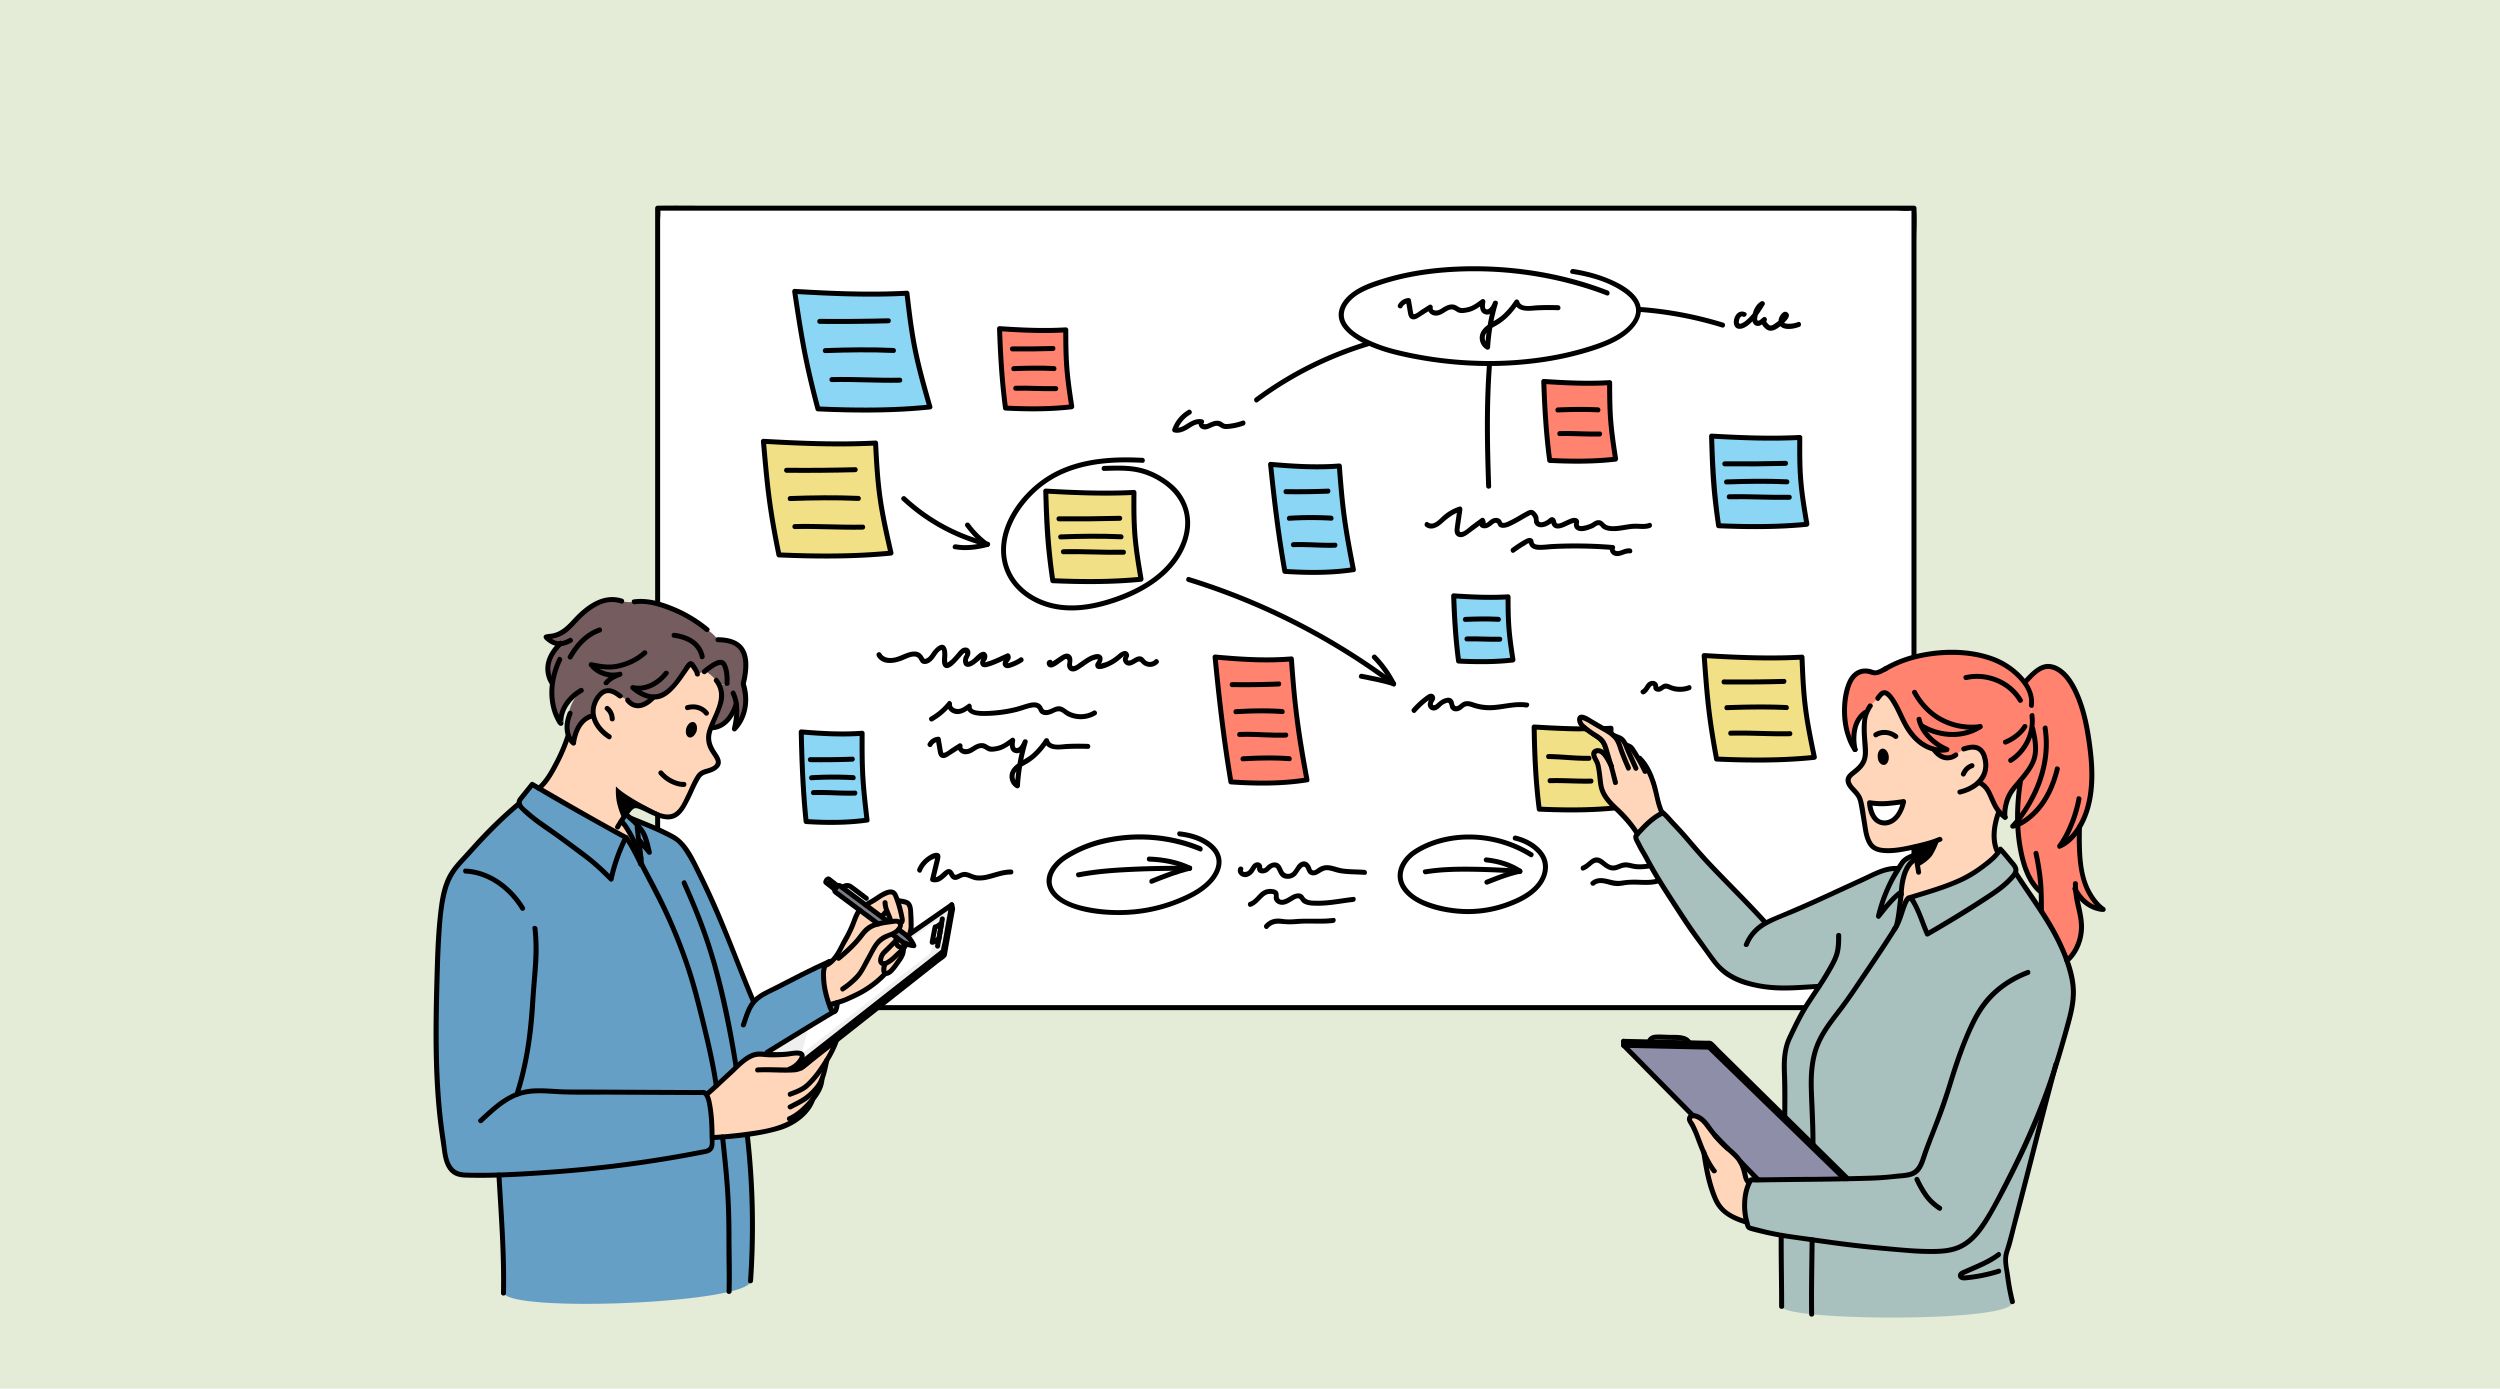 <svg id="Layer_1" data-name="Layer 1" xmlns="http://www.w3.org/2000/svg" viewBox="0 0 2742 1523"><defs><style>.cls-2{fill:#fff}.cls-3{fill:#f2e086}.cls-4{fill:#8bd6f5}.cls-5{fill:#ff836e}.cls-6{fill:#f4c076}.cls-7{fill:#a8c1be}.cls-8{fill:#ffd6ba}.cls-11{fill:#745c5f}.cls-12{fill:#669fc6}.cls-14{fill-rule:evenodd}</style></defs><path fill="#e4ebd6" d="M0 0h2742v1523H0z"/><path class="cls-2" d="M721.3 228.31h1377.95v876.88H721.3z"/><path d="M2099.25 1102.45H742.07c-6 0-12.47-.7-18.43 0a20.3 20.3 0 01-2.34 0l2.74 2.74V241.38c0-3.53.78-8.1 0-11.57a7.52 7.52 0 010-1.5c-.91.92-1.83 1.83-2.74 2.74h1357.18c6 0 12.47.71 18.43 0a22.83 22.83 0 012.34 0l-2.74-2.74v841.21c0 11.32-.69 22.88 0 34.17v1.5c0 3.53 5.49 3.54 5.49 0V264c0-11.31.68-22.87 0-34.17v-1.5a2.79 2.79 0 00-2.75-2.74h-1322c-17.86 0-35.74-.26-53.6 0h-2.34a2.78 2.78 0 00-2.74 2.74v841.21c0 11.32-.69 22.88 0 34.17v1.5a2.77 2.77 0 002.74 2.74h1322c17.86 0 35.74.27 53.59 0h2.34c3.54-.02 3.55-5.5.01-5.5z"/><path class="cls-3" d="M1682.65 797.37c19.17 1.16 38 2.12 57.33 2.12 2.06 1.57 4.15 3.11 6.24 4.65 3.23 2.35 7.06 4.12 9.91 6.93 3.36 3.32 4.44 7.5 5.75 11.71q2.43 7.94 4.73 15.94a11 11 0 01.64 2.27l4.53 45.1c-21.46 2.17-55.59 2.64-83.55 1.36-4.65-36.24-5.05-53.75-5.58-90.08zm293.77-76.64c1.81 48.85 3.63 61.89 13.56 109.92-27.09 2.84-71.14 3.51-107.27 1.86-8.54-45.68-10.31-67.72-13.62-113.49 35.75 2.12 70.66 3.74 107.33 1.71zm-732.71-180.66c-.31 42.32.79 53.61 7.81 95.23-24.53 2.47-64.29 3-96.81 1.59-5.87-39.55-6.6-58.66-7.73-98.3 32.18 1.83 63.57 3.26 96.73 1.48z"/><path class="cls-4" d="M994.7 321.58c6.38 55.46 9.61 70.3 25.17 124.84-30.78 3.22-81.22 4-122.78 2.09-13.76-51.86-17.74-76.9-25.55-128.85 41.18 2.34 81.34 4.24 123.16 1.92z"/><path class="cls-3" d="M960.37 485.91c2.67 53.64 4.94 68 16.9 120.69-31 3.14-81.48 3.87-122.93 2.07-10.33-50.16-12.66-74.38-17-124.61 40.99 2.32 81.04 4.12 123.03 1.85z"/><path d="M977.27 603.87c-40.68 4.06-82.11 3.79-122.92 2l2.65 2c-4.23-20.56-8-41.21-10.72-62-2.65-20.55-4.41-41.21-6.2-61.85-.92.91-1.83 1.83-2.74 2.74 41 2.32 82 4 123 1.88-.91-.92-1.83-1.83-2.74-2.74 1 20.37 2.17 40.77 5 61s7.44 40.4 12 60.42c.78 3.44 6.07 2 5.29-1.46-4.48-19.74-9-39.53-11.87-59.58s-3.92-40.22-4.94-60.37a2.78 2.78 0 00-2.74-2.74c-41 2.14-82.06.44-123-1.88a2.75 2.75 0 00-2.75 2.74c1.83 21 3.61 42 6.34 62.84s6.52 41.78 10.78 62.5a2.79 2.79 0 002.64 2c40.81 1.75 82.24 2 122.92-2 3.48-.37 3.52-5.85 0-5.5z"/><path d="M866.6 549.54c25-.86 50-1.26 74.92-.14 3.52.15 3.52-5.33 0-5.49-25-1.12-50-.72-74.92.14-3.52.13-3.53 5.61 0 5.49zm-3.94-31q37.7.36 75.39-.62c3.52-.09 3.54-5.57 0-5.49q-37.68 1-75.39.62c-3.53 0-3.54 5.45 0 5.49zm9.08 61.73c24.85-.62 49.69 1.18 74.54.63 3.52-.08 3.53-5.56 0-5.49-24.85.55-49.69-1.24-74.54-.62-3.52.09-3.54 5.57 0 5.48z"/><path class="cls-5" d="M1168.94 361.79c.07 37.49 1 47.5 6.58 84.36-18.41 2.19-48.25 2.7-72.69 1.44-4.69-35-5.38-52-6.53-87.1 24.16 1.62 47.77 2.88 72.64 1.3z"/><path d="M1175.52 443.41c-24 2.8-48.58 2.64-72.68 1.43l2.74 2.74c-3.86-29-5.57-57.9-6.54-87.09l-2.74 2.74c24.19 1.62 48.41 2.79 72.64 1.31l-2.74-2.74c0 14.28.11 28.59 1.26 42.84s3.3 28.21 5.42 42.24c.52 3.48 5.81 2 5.28-1.46-2.08-13.83-4.19-27.68-5.28-41.63s-1.16-28-1.2-42a2.76 2.76 0 00-2.74-2.74c-24.23 1.47-48.45.3-72.64-1.32a2.77 2.77 0 00-2.74 2.75c1 29.19 2.68 58.12 6.54 87.09a2.83 2.83 0 002.74 2.74c24.1 1.22 48.67 1.37 72.68-1.43 3.48-.39 3.48-5.88 0-5.47z"/><path d="M1111.82 407.08c14.75-.6 29.52-.87 44.27-.09 3.53.18 3.51-5.3 0-5.49-14.75-.78-29.52-.5-44.27.1-3.51.15-3.53 5.63 0 5.48zm-1.45-21.66q22.28.25 44.56-.44c3.52-.1 3.54-5.58 0-5.48q-22.28.67-44.56.43c-3.53 0-3.54 5.45 0 5.49zm3.63 43.15c14.68-.43 29.34.81 44 .44 3.52-.1 3.54-5.58 0-5.49-14.68.38-29.34-.86-44-.43-3.52.1-3.54 5.58 0 5.48z"/><path class="cls-4" d="M1654.09 654.61c.05 30.78.82 39 5.4 69.26-15.12 1.8-39.62 2.22-59.68 1.18-3.85-28.78-4.42-42.68-5.37-71.51 19.84 1.33 39.23 2.37 59.65 1.07z"/><path d="M1659.49 721.13c-19.72 2.29-39.88 2.17-59.68 1.18l2.75 2.74c-3.17-23.79-4.58-47.54-5.37-71.51-.92.91-1.83 1.82-2.74 2.74 19.86 1.33 39.75 2.28 59.64 1.07l-2.74-2.74c0 11.75.09 23.53 1 35.25s2.72 23.2 4.46 34.74c.52 3.48 5.81 2 5.29-1.45-1.72-11.34-3.44-22.69-4.33-34.13s-1-22.94-1-34.41a2.76 2.76 0 00-2.74-2.74c-19.89 1.21-39.78.25-59.64-1.08a2.78 2.78 0 00-2.75 2.75c.8 24 2.21 47.72 5.37 71.51a2.84 2.84 0 002.74 2.74c19.8 1 40 1.11 59.68-1.17 3.57-.4 3.57-5.89.06-5.49z"/><path d="M1607.18 682.08c12.1-.49 24.23-.72 36.34-.08 3.53.19 3.52-5.3 0-5.48-12.11-.65-24.24-.42-36.34.08-3.52.14-3.54 5.62 0 5.48zm1.71 21.42c12.06-.36 24.1.67 36.15.36 3.52-.1 3.54-5.58 0-5.49-12 .32-24.09-.71-36.15-.36-3.52.11-3.53 5.59 0 5.49z"/><path class="cls-5" d="M1765.49 419.68c.07 37.28 1 47.24 6.54 83.9-18.31 2.18-48 2.68-72.29 1.43-4.66-34.86-5.35-51.7-6.49-86.62 24.02 1.61 47.51 2.86 72.24 1.29z"/><path d="M1772 500.84c-23.88 2.78-48.31 2.63-72.29 1.42l2.74 2.74c-3.84-28.81-5.54-57.58-6.5-86.62l-2.74 2.74c24.06 1.62 48.15 2.78 72.24 1.31-.91-.91-1.82-1.83-2.74-2.74 0 14.2.11 28.43 1.26 42.6s3.27 28.06 5.38 42c.53 3.48 5.81 2 5.29-1.46-2.08-13.75-4.17-27.53-5.26-41.41s-1.15-27.83-1.18-41.75a2.77 2.77 0 00-2.75-2.74c-24.09 1.46-48.18.3-72.24-1.31a2.76 2.76 0 00-2.74 2.74c1 29 2.66 57.81 6.5 86.62a2.83 2.83 0 002.74 2.74c24 1.21 48.41 1.36 72.29-1.42 3.5-.38 3.54-5.87 0-5.46z"/><path d="M1708.67 452.38c14.67-.6 29.36-.88 44-.1 3.53.19 3.52-5.3 0-5.48-14.66-.78-29.35-.5-44 .09-3.52.15-3.54 5.63 0 5.49zm2.08 25.94c14.6-.43 29.18.81 43.78.43 3.52-.09 3.54-5.57 0-5.48-14.6.38-29.18-.86-43.78-.43-3.52.1-3.54 5.58 0 5.48zm-459.23 154.22c-32 3.18-64.67 3-96.81 1.62l2.64 2c-4.78-32.45-6.67-64.82-7.62-97.58l-2.74 2.74c32.22 1.83 64.48 3.16 96.73 1.48l-2.74-2.74c-.12 16.1-.18 32.24 1.19 48.3s4 31.83 6.71 47.64c.58 3.48 5.87 2 5.29-1.45-2.63-15.61-5.29-31.25-6.59-47s-1.23-31.63-1.12-47.45a2.76 2.76 0 00-2.74-2.74c-32.25 1.68-64.51.35-96.73-1.48a2.76 2.76 0 00-2.74 2.74c.48 16.57.93 33.15 2.13 49.69s3.27 33 5.68 49.35a2.77 2.77 0 002.65 2c32.14 1.38 64.76 1.57 96.81-1.61 3.48-.37 3.48-5.85 0-5.51z"/><path d="M1163.3 591.61c22.1-.76 44.24-1.12 66.34-.12 3.53.16 3.52-5.33 0-5.49-22.1-1-44.24-.63-66.34.13-3.52.12-3.54 5.6 0 5.48zm-1.91-19.84q33.4.33 66.8-.55c3.52-.09 3.53-5.57 0-5.48q-33.39.85-66.8.55c-3.53 0-3.53 5.44 0 5.48zm4.88 36.12c22-.55 44 1 66 .55 3.53-.07 3.54-5.56 0-5.48-22 .48-44-1.1-66-.55-3.52.08-3.54 5.57 0 5.48z"/><path class="cls-4" d="M1974 479.79c-.32 42.31.78 53.61 7.81 95.23-24.54 2.46-64.29 3-96.82 1.59-5.87-39.55-6.59-58.66-7.72-98.3 32.17 1.83 63.56 3.26 96.73 1.48z"/><path d="M1981.81 572.26c-32.06 3.18-64.67 3-96.82 1.62l2.64 2c-4.78-32.45-6.67-64.82-7.62-97.58-.91.92-1.82 1.83-2.74 2.74 32.22 1.83 64.48 3.16 96.73 1.48l-2.74-2.74c-.11 16.1-.18 32.24 1.19 48.3s4.06 31.83 6.71 47.64c.59 3.48 5.87 2 5.29-1.45-2.62-15.61-5.29-31.25-6.59-47s-1.23-31.63-1.11-47.45a2.77 2.77 0 00-2.75-2.74c-32.25 1.68-64.51.35-96.73-1.48a2.76 2.76 0 00-2.74 2.74c.48 16.57.93 33.15 2.13 49.69s3.27 33 5.69 49.35a2.74 2.74 0 002.64 2c32.15 1.38 64.76 1.57 96.82-1.61 3.48-.37 3.51-5.85 0-5.51z"/><path d="M1893.58 531.33c22.11-.76 44.24-1.12 66.35-.12 3.52.15 3.52-5.33 0-5.49-22.11-1-44.24-.63-66.35.13-3.52.12-3.53 5.6 0 5.48zm-1.9-19.84q33.39.33 66.79-.55c3.53-.09 3.54-5.57 0-5.48q-33.39.85-66.79.55c-3.53 0-3.54 5.44 0 5.48zm4.87 36.12c22-.55 44 1 66 .55 3.52-.07 3.53-5.56 0-5.48-22 .48-44-1.1-66-.55-3.52.08-3.53 5.57 0 5.48z"/><path class="cls-4" d="M945.58 804.24c-.22 42.32.54 53.61 5.39 95.23-16.94 2.47-44.38 3-66.83 1.6-4-39.56-4.55-58.67-5.34-98.31 22.2 1.83 43.88 3.24 66.78 1.48z"/><path d="M950.24 896.82c-21.72 3.09-44.25 2.86-66.1 1.51l2.74 2.74c-3.33-32.73-4.67-65.42-5.33-98.31l-2.74 2.74c22.22 1.83 44.49 3.15 66.77 1.48l-2.74-2.74c-.08 16-.12 31.94.8 47.88s2.76 31.59 4.59 47.34c.4 3.46 5.89 3.5 5.48 0-1.83-15.75-3.67-31.51-4.59-47.34s-.88-31.92-.8-47.88a2.76 2.76 0 00-2.74-2.74c-22.28 1.67-44.55.35-66.77-1.48a2.76 2.76 0 00-2.74 2.74c.66 32.89 2 65.58 5.33 98.31a2.81 2.81 0 002.74 2.74c22.38 1.38 45.32 1.46 67.56-1.71 3.48-.5 2-5.78-1.46-5.28z"/><path d="M890.07 855.78a397.44 397.44 0 0145.79-.12c3.53.23 3.51-5.26 0-5.48a397.44 397.44 0 00-45.79.12c-3.51.18-3.54 5.66 0 5.48zm-1.32-19.84q23.06.33 46.11-.55c3.52-.13 3.54-5.61 0-5.48q-23 .86-46.11.55c-3.53-.05-3.53 5.43 0 5.48zm3.37 36.12c15.19-.55 30.35 1 45.54.55 3.52-.11 3.54-5.59 0-5.48-15.19.48-30.35-1.1-45.54-.55-3.52.12-3.54 5.61 0 5.48zm127.76-428.39c-40.61 4.22-82 3.91-122.78 2.11l2.65 2c-5.65-21.31-10.86-42.73-15-64.39-4.1-21.39-7.3-42.95-10.54-64.48l-2.64 3.47c41 2.39 82.1 4.17 123.16 1.94l-2.73-2.73c2.43 21.1 4.94 42.24 9.15 63.07 4.27 21.09 10.22 41.8 16.12 62.48 1 3.38 6.26 1.94 5.29-1.46-5.82-20.41-11.7-40.85-15.95-61.65-4.22-20.62-6.72-41.55-9.13-62.44a2.78 2.78 0 00-2.74-2.74c-41.06 2.23-82.15.44-123.16-2-2-.11-2.89 1.84-2.64 3.47 3.23 21.54 6.43 43.09 10.54 64.49 4.15 21.65 9.36 43.08 15 64.39a2.79 2.79 0 002.64 2c40.75 1.8 82.17 2.11 122.78-2.11 3.46-.3 3.5-5.79-.02-5.42z"/><path d="M905.11 387.28c25-.89 49.95-1.29 74.91-.14 3.53.16 3.52-5.32 0-5.49-25-1.15-49.95-.74-74.91.15-3.51.13-3.53 5.61 0 5.48zm-6.06-32.06q37.68.38 75.35-.64c3.52-.09 3.54-5.57 0-5.48q-37.67 1-75.35.64c-3.53 0-3.54 5.44 0 5.48zm13.31 63.85c24.86-.64 49.71 1.22 74.58.65 3.52-.08 3.54-5.56 0-5.48-24.87.56-49.72-1.29-74.58-.65-3.52.09-3.54 5.57 0 5.48z"/><path class="cls-4" d="M1469 511.09c3.91 50.52 5.88 64 15.41 113.7-18.84 2.94-49.72 3.63-75.15 1.91-8.43-47.24-10.86-70-15.65-117.35 25.17 2.17 49.75 3.86 75.39 1.74z"/><path d="M1483.65 622.14c-24.41 3.74-49.85 3.43-74.43 1.83l2.65 2c-6.9-38.71-11.6-77.54-15.55-116.65l-2.74 2.75c25.09 2.17 50.24 3.77 75.39 1.76l-2.74-2.74c1.48 19.19 3 38.39 5.63 57.47s6.25 38 9.87 56.94c.67 3.46 6 2 5.29-1.46-3.57-18.64-7.17-37.29-9.75-56.1s-4.09-37.87-5.56-56.85a2.78 2.78 0 00-2.74-2.74c-25.15 2-50.3.4-75.39-1.77a2.75 2.75 0 00-2.74 2.74c4 39.6 8.76 78.92 15.74 118.11a2.77 2.77 0 002.64 2c25.11 1.63 51 1.8 75.89-2 3.47-.54 1.99-5.82-1.46-5.29z"/><path d="M1414.13 571.18a377.1 377.1 0 0145.85-.13c3.52.24 3.5-5.25 0-5.49a379.13 379.13 0 00-45.85.14c-3.51.18-3.53 5.67 0 5.48zm-3.72-29.18q23.07.35 46.13-.58c3.51-.14 3.53-5.63 0-5.49q-23.05.92-46.13.58c-3.53 0-3.53 5.43 0 5.49zm8.15 58.13c15.22-.58 30.43 1.1 45.65.59 3.52-.12 3.54-5.6 0-5.48-15.22.51-30.43-1.17-45.65-.59-3.52.13-3.53 5.62 0 5.48z"/><path class="cls-5" d="M1416.37 722.69c4.34 58.95 6.53 74.73 17.1 132.69-20.91 3.43-55.18 4.23-83.4 2.22-9.35-55.12-12.06-81.73-17.36-136.94 27.97 2.53 55.29 4.5 83.66 2.03z"/><path d="M1432.75 852.72c-27.07 4.38-55.4 4-82.68 2.16l2.65 2c-7.67-45.23-12.88-90.6-17.26-136.25-.92.91-1.83 1.83-2.74 2.74 27.82 2.53 55.74 4.42 83.66 2.06-.92-.91-1.83-1.82-2.74-2.74 2.46 33.5 5.62 66.78 11.24 99.91 1.9 11.18 3.92 22.33 5.95 33.49.64 3.46 5.92 2 5.29-1.46-6-32.69-11.42-65.32-14.35-98.43-1-11.16-1.83-22.33-2.65-33.51a2.78 2.78 0 00-2.74-2.74c-27.92 2.35-55.84.47-83.66-2.06a2.75 2.75 0 00-2.75 2.74c4.43 46.14 9.71 92 17.46 137.7a2.77 2.77 0 002.64 2c27.81 1.9 56.55 2.11 84.13-2.35 3.48-.53 2-5.82-1.45-5.26z"/><path d="M1355.52 783.33c16.94-1 33.93-1.37 50.88-.15 3.52.25 3.5-5.23 0-5.49-17-1.22-33.94-.79-50.88.16-3.51.19-3.54 5.68 0 5.48zm7.73 51.67c16.94-.94 33.94-1.38 50.88-.15 3.52.25 3.5-5.23 0-5.48-16.94-1.23-33.94-.8-50.88.15-3.51.2-3.54 5.68 0 5.48zm-11.86-81.39q25.6.4 51.19-.67c3.51-.15 3.53-5.63 0-5.49q-25.57 1.06-51.19.68c-3.53 0-3.53 5.43 0 5.48zm8.22 54.69c16.9-.68 33.77 1.29 50.67.69 3.52-.13 3.53-5.61 0-5.48-16.9.6-33.77-1.37-50.67-.69-3.51.14-3.53 5.63 0 5.48zM1990 827.91c-35.48 3.68-71.66 3.45-107.26 1.86l2.65 2c-3.49-18.73-6.59-37.54-8.73-56.48-2.11-18.71-3.44-37.5-4.8-56.28l-2.74 2.74c35.74 2.11 71.53 3.66 107.32 1.71l-2.74-2.74c.7 18.59 1.47 37.21 3.8 55.68s6.1 36.74 9.86 55c.71 3.45 6 2 5.29-1.46-3.72-18-7.5-36.07-9.77-54.34s-3-36.54-3.7-54.85a2.76 2.76 0 00-2.74-2.74c-35.79 2-71.58.4-107.32-1.71a2.74 2.74 0 00-2.74 2.74c1.38 19.11 2.73 38.24 4.91 57.28s5.29 38.05 8.81 56.94a2.77 2.77 0 002.64 2c35.6 1.59 71.78 1.83 107.26-1.86 3.46-.4 3.5-5.86 0-5.49z"/><path d="M1894 778.91c21.78-.78 43.59-1.14 65.37-.13 3.53.17 3.52-5.32 0-5.48-21.78-1-43.59-.66-65.37.13-3.51.12-3.53 5.61 0 5.48zm-3.12-28.24q32.89.35 65.78-.56c3.53-.09 3.54-5.58 0-5.48q-32.88.87-65.78.56c-3.53 0-3.54 5.45 0 5.48zm7.32 56.23c21.68-.56 43.34 1.07 65 .57 3.53-.08 3.54-5.56 0-5.48-21.68.5-43.34-1.13-65-.57-3.53.09-3.54 5.58 0 5.48zm-129.98-4.9a75.15 75.15 0 00-8.36-5.2l-1.39 5.11c2.83-.12 5.65-.26 8.48-.4l-2.74-2.75c0 1.87-.06 3.74-.12 5.61a2.77 2.77 0 002.74 2.74 2.8 2.8 0 002.75-2.74c.06-1.87.08-3.74.11-5.61A2.77 2.77 0 001767 796c-2.83.15-5.65.29-8.48.41a2.74 2.74 0 00-1.38 5.11 70.64 70.64 0 018.36 5.2 2.78 2.78 0 002.11.27 2.75 2.75 0 001.92-3.37 3.2 3.2 0 00-1.31-1.62zm1.78 39c-.22-4.2-2.41-8.78-3.62-12.83a114.07 114.07 0 00-4.09-12.63c-3.51-8.17-12.08-11.79-18.84-16.85-2.35-1.75-3.22-1.92-6.15-1.94-2.45 0-4.91 0-7.36-.08-5.11-.08-10.23-.22-15.33-.41-10.65-.39-21.3-1-31.94-1.62a2.77 2.77 0 00-2.75 2.74c.44 30.21 1.75 60.09 5.58 90.08a2.82 2.82 0 002.74 2.74c27.75 1.24 55.88 1.4 83.55-1.36 3.48-.35 3.52-5.84 0-5.48-27.67 2.75-55.8 2.6-83.55 1.36.92.91 1.83 1.83 2.74 2.74-3.82-30-5.14-59.87-5.57-90.08-.92.91-1.83 1.83-2.74 2.74 9.31.56 18.63 1.09 28 1.47q7 .28 14 .46c2.23.05 4.46.1 6.68.13s5.23-.48 7.38.06c1.84.46 3.65 2.4 5.16 3.5s3.11 2.17 4.72 3.19c3.7 2.32 6.92 4.61 8.73 8.73 1.67 3.81 2.65 8 3.84 12q.92 3.06 1.81 6.14c.46 1.58 1.52 3.65 1.61 5.23.19 3.51 5.67 3.53 5.48 0z"/><path d="M1698.48 832.53c14.79.17 29.51 2.2 44.31 1.9 3.53-.07 3.54-5.56 0-5.48-14.8.29-29.52-1.73-44.31-1.91-3.53 0-3.53 5.45 0 5.49zm1.59 26.47c15-.45 30 .84 45 .45 3.52-.1 3.54-5.58 0-5.49-15 .4-30-.89-45-.45-3.53.1-3.54 5.59 0 5.49zm-447.01-356.84c-35.5-1.84-73.23.81-104.07 20.26-32.17 20.3-60.82 61.45-47.76 100.76 6.22 18.75 21.62 32.5 39.56 39.89 21.47 8.83 45.5 7.66 67.62 2 40.22-10.23 86-34.82 95.56-78.94a56 56 0 00-17.89-54.53 88.66 88.66 0 00-24.47-15c-10.59-4.47-22-5.72-33.43-5.87-5.75-.07-11.5.11-17.24.27-3.52.1-3.53 5.58 0 5.48 10.9-.29 22-.8 32.77.82a75.74 75.74 0 0127.74 10.37c16.41 9.85 28.52 25.78 28.48 45.56 0 20.66-11.91 40-26.78 53.54s-33.76 22.63-52.8 29c-21.15 7.11-44.43 11.21-66.45 5.76-17.72-4.39-34.58-14.93-43.57-31.18-19.79-35.76 6.11-77.9 35.44-99.2 27.19-19.75 61.22-24.55 94-24q6.63.1 13.24.46c3.53.19 3.52-5.3 0-5.48zm-263.75 46.62a213.94 213.94 0 0093.27 50.86c3.42.86 4.88-4.43 1.45-5.29a208.15 208.15 0 01-90.84-49.45c-2.58-2.4-6.47 1.47-3.88 3.88z"/><path d="M1046.83 602.32c12.13 2.15 24.57.7 36.4-2.44 3.41-.9 2-6.2-1.45-5.29-10.83 2.87-22.37 4.42-33.49 2.44-3.45-.61-4.94 4.67-1.46 5.29z"/><path d="M1058.88 577.28a115.51 115.51 0 0010.21 12.09 97 97 0 0012 10.23 2.76 2.76 0 003.75-1 2.8 2.8 0 00-1-3.75 95.22 95.22 0 01-20.27-20.36 2.84 2.84 0 00-3.76-1 2.77 2.77 0 00-1 3.75zm-97.27 142.25c5.94 10.34 18.94 8.31 28.25 4.65 4.3-1.69 13.49-6.95 17.26-2.17 2 2.49 2.37 5.67 6.11 6.17 4.49.6 8.5-2.77 11-6 1.48-1.91 2.7-4 4.21-5.89a13.81 13.81 0 012.59-2.59c.47-.35 1.68-.84 1.53-.93 1.43.78.79 7.34.72 8.91-.13 2.88-.4 6.51 1.38 9 3.74 5.24 10-.5 12.93-3.53 2.22-2.25 4.26-4.68 6.34-7.05.85-1 1.69-1.95 2.6-2.87.74-.74 1.87-1.93 2-.19 0 1-1.31 2.68-1.65 3.69a11.32 11.32 0 00-.59 3.46 9 9 0 00.94 4.8c1.47 2.48 4.32 2.87 6.88 2 3-1 5.66-3.11 8.07-5.09 1.7-1.41 4.08-3 5.36-4.87.17-.23-.27-.91-.19-1s-.83 2.25-.83 2.25a15.32 15.32 0 00-1.33 3.25 5.23 5.23 0 002.08 5.63c2.55 1.52 6.34.16 8.89-.66 7.11-2.31 13.72-5.81 20.55-8.78l-3.75-1c.42.8-1.68 2.8-2.07 3.47a7.51 7.51 0 00-1.16 3.61 5 5 0 004 4.91c2.64.55 5.56-.72 8-1.65a51.54 51.54 0 009.7-5c2.93-1.93.19-6.67-2.77-4.73a49.78 49.78 0 01-6.27 3.56c-.53.24-6.85 2.86-7 2.61s2.49-3.75 2.78-4.58a5.68 5.68 0 00-.41-5 2.81 2.81 0 00-3.75-1c-5.69 2.47-11.19 5.31-17 7.44-.83.31-7 2.46-7.21 1.87.26.94 2.21-2.5 2.3-2.71a8.67 8.67 0 00.76-2.83 5.47 5.47 0 00-1.74-4.87c-4.7-3.79-11.1 5-14.58 7.53a16.47 16.47 0 01-3.59 2.18 3 3 0 01-1.1.32c-.47 0 .33.43.14.11-1.06-1.83.69-4.69 1.38-6.24a8.07 8.07 0 00.55-6.09c-1.47-4-6-4.25-9.21-2.1a26.77 26.77 0 00-4.89 5c-2.09 2.39-4.14 4.81-6.38 7a57 57 0 01-4.72 3.62c-.38.3.63 0 .62.34a9.44 9.44 0 00-.41-1.32 23.27 23.27 0 010-5.21c.12-3.23.22-6.82-1-9.86-3.71-9.25-12.66.14-15.75 4.6-1.51 2.19-3.05 4.81-5.46 6.13-2.17 1.19-2.64 1.14-3.65-.72-2.29-4.19-5.47-6.66-10.51-6.52-7 .18-13.22 4.33-19.78 6.2-5.62 1.6-13 1.56-16.34-4.15-1.76-3-6.49-.3-4.73 2.77zm190.23 4.19c-6.54.33-4 10.67 3.06 7.94 3.79-1.47 7.32-4.59 10.69-6.82 1.8-1.18 4.68-3.83 5.26-.26.27 1.65-.56 3.61-.45 5.33.2 3 1.94 5.72 5 6.39 3.94.86 7.55-2 10.63-4 4.71-3 9-6.86 14.37-8.59a25.92 25.92 0 012.73-.68c1.35-.26 1 .48.81-.43.45 2.34-2.86 4.46-2.67 7 .6 8.33 13.25 2.1 17 .28a46.17 46.17 0 007.92-5c1.42-1.09 2.8-2.22 4.13-3.42.42-.37.9-.75 1.29-1.15.86-.86 1.45-2.14.76-.39-1 2.55-1.22 4.58.41 7a6.69 6.69 0 005.47 3.15c2.63 0 5-1.49 7.22-2.75 2.41-1.38 4.09-2.9 6.14-.41a12.57 12.57 0 0018.7.67c2.42-2.56-1.45-6.45-3.87-3.88a7.2 7.2 0 01-8.44 1.58c-2.62-1.32-3.52-4.45-6.56-5.21-4.21-1-7.67 2.29-11.2 3.9-1.12.5-3 1.22-3.28-.74-.13-.8.92-2.08 1.15-2.89a4.77 4.77 0 00-.19-3.58c-3.13-5.83-9.42-.9-12.52 1.79a46 46 0 01-7.88 5.54 39 39 0 01-4 1.91c-1.68.7-4.68 1.09-6.12 2.15l-.86.23c.32.56.56.58.72 0 .37-.64.77-1.22 1.08-1.89a9.69 9.69 0 00.93-3.32 5.07 5.07 0 00-1.63-4.49c-2.85-2.4-7.35-.95-10.42.23-4.66 1.79-8.35 4.77-12.49 7.53-1.86 1.24-4.11 3.22-6.27 3.93-3.44 1.12-2.69-1.94-2.43-4.13.34-2.94.16-6.16-2.35-8.13-3-2.35-6.55-.91-9.43.86-2.1 1.29-4.13 2.72-6.18 4.08l-2.06 1.37-2.07 1.36c-1.2.36-1.47 1.2-.81 2.53l-1.94.8h.53c3.51-.18 3.53-5.66 0-5.48zM1022.93 791a71 71 0 0020.41-17.38l-4.58-2.66c-.85 5.53 2.73 10.24 8.06 11.76 6.48 1.85 12.65-2.16 17.65-5.78l-4-3.1c-1.5 10.24 11.28 11.33 18.5 11.35a149.31 149.31 0 0036.51-4.44c5.45-1.36 10.8-3.75 16.33-4.66 2-.32 4.48-.53 6 1 1.62 1.71 1.77 4.08 3.82 5.58 3.47 2.53 8.22 1.72 11.92.18 2.82-1.16 6-3.37 9.14-2.47 2.63.76 4.79 3.24 7.22 4.56a32.7 32.7 0 0032-.63c3-1.8.27-6.54-2.77-4.74a27.06 27.06 0 01-26.92.39c-4-2.3-6.91-5.8-12-5.25-4.64.5-8.6 4.3-13.29 4.1-2.74-.12-2.9-2.15-4.11-4.13a8.61 8.61 0 00-3.65-3.27c-3.4-1.65-7.51-1.06-11-.13-4.95 1.3-9.74 3.1-14.73 4.32a143.31 143.31 0 01-16.72 3.06c-3.58.43-32 4-30.92-3.38.3-2.06-1.85-4.68-4-3.1-3 2.19-6.26 4.69-10 5.36-3 .53-8.23-1.24-7.64-5.15.36-2.33-2.65-5.07-4.58-2.66a67.12 67.12 0 01-19.3 16.52c-3.06 1.74-.31 6.48 2.77 4.73zm-.63 27.14a8.58 8.58 0 016.72-4.57l-2.64-2c.7 4.13 1.39 8.27 2.11 12.4.53 3 1.3 6.24 4.6 7.23 3.47 1 6.68-1.57 9.41-3.31l11.83-7.53-4-3.09c-1.13 5.12 3 9.66 8.1 10a15.37 15.37 0 008.32-2.32c2.92-1.6 6-4.31 9.43-4.46 3.24-.13 5.63 3 8.74 3.69s6.33 0 9.4-.61c6.86-1.38 12.09-5.48 17.74-9.33l-4-3.1c-1.06 5.52-1.08 13.53 6 14.9 6.46 1.26 11.08-6.87 13-11.84l-5.28-1.46a222.1 222.1 0 00-8.63 49.2l4.13-2.37a9.08 9.08 0 01-2.57-13.46c3.09-4.2 8.11-6.31 12.43-8.93 9.51-5.76 17-14.33 23.09-23.51l-5-.66c2.22 8.43 11.22 9.39 18.56 8.88a269.32 269.32 0 0129.39-.51c3.52.13 3.52-5.35 0-5.49-7.63-.29-15.27-.27-22.9.11-5.62.28-17.76 3.17-19.76-4.45a2.78 2.78 0 00-5-.65 80.75 80.75 0 01-13.53 15.91c-5 4.41-10.94 7-16.24 10.89-4.22 3.1-7.88 7.27-8.44 12.68a14.65 14.65 0 007.22 13.93 2.77 2.77 0 004.12-2.37 216.78 216.78 0 018.43-47.74c1-3.45-4-4.69-5.28-1.46-1 2.46-2.89 6.54-5.57 7.5-4.26 1.52-3.28-5.31-2.83-7.64.41-2.14-1.89-4.56-4-3.1-4.33 3-8.56 6.58-13.65 8.14a29.53 29.53 0 01-7.2 1.35c-3.3.12-5-1.9-7.79-3.12-4-1.77-8.32-.45-12 1.55-2.31 1.25-4.44 3-7 3.88-1.9.66-6.82.7-6.09-2.61.49-2.21-1.9-4.44-4-3.09l-7.88 5c-2.3 1.46-5.13 4-7.7 4.86-2 .69-1.68-.34-2-1.76-.35-1.63-.57-3.31-.85-5q-.73-4.35-1.48-8.68a2.72 2.72 0 00-2.64-2 14.3 14.3 0 00-11.46 7.28c-1.74 3.07 3 5.84 4.74 2.77zM1538 337a8.58 8.58 0 016.73-4.56l-2.65-2c.71 4.14 1.4 8.27 2.12 12.41.52 3 1.3 6.23 4.6 7.23 3.46 1 6.68-1.58 9.41-3.31l11.83-7.53-4-3.1c-1.13 5.12 3 9.66 8.1 10 2.94.22 5.78-.92 8.32-2.31 2.91-1.6 5.94-4.32 9.43-4.46 3.23-.13 5.63 3 8.74 3.68s6.33 0 9.4-.6c6.85-1.38 12.09-5.48 17.74-9.33l-4-3.1c-1.06 5.52-1.09 13.52 6 14.9 6.46 1.26 11.07-6.87 13-11.84l-5.29-1.46a222.66 222.66 0 00-8.62 49.2l4.12-2.37a9.09 9.09 0 01-2.56-13.47c3.09-4.19 8.11-6.31 12.42-8.92 9.52-5.77 17-14.33 23.1-23.52l-5-.65c2.21 8.43 11.21 9.39 18.56 8.87a271.67 271.67 0 0129.38-.51c3.53.14 3.52-5.34 0-5.48-7.63-.29-15.26-.28-22.89.1-5.63.28-17.76 3.18-19.77-4.44a2.77 2.77 0 00-5-.65 80.37 80.37 0 01-13.52 15.91c-5 4.41-10.95 7-16.25 10.88-4.22 3.11-7.88 7.28-8.43 12.69a14.63 14.63 0 007.21 13.92 2.77 2.77 0 004.13-2.36 215.51 215.51 0 018.43-47.74c1-3.45-4-4.69-5.29-1.46-.94 2.46-2.88 6.54-5.57 7.5-4.25 1.52-3.27-5.31-2.83-7.64.41-2.14-1.88-4.56-4-3.1-4.33 3-8.56 6.58-13.66 8.13a28.9 28.9 0 01-7.19 1.35c-3.3.12-5-1.9-7.79-3.12-4-1.76-8.32-.44-12 1.55-2.31 1.26-4.44 3-6.94 3.88-1.9.67-6.82.71-6.09-2.6.49-2.22-1.91-4.45-4-3.1l-7.89 5c-2.29 1.46-5.12 4-7.7 4.87-2 .69-1.68-.34-2-1.76-.35-1.64-.57-3.31-.85-5-.49-2.9-1-5.79-1.48-8.69a2.75 2.75 0 00-2.64-2 14.3 14.3 0 00-11.46 7.29c-1.75 3.07 3 5.84 4.73 2.76zm-527.12 618.74a26.9 26.9 0 015.8-8.71 25.57 25.57 0 014.23-3.39c1.5-.95 3.43-1.43 4.85-2.41l1-.32-.69-1c-.35.25-.86 3.55-1 4-.48 2-1 4-1.46 6l-3.39 14a2.81 2.81 0 001.91 3.38 12.51 12.51 0 0010.82-2.09 50.94 50.94 0 005-4.21c.52-.47 1.91-2.07 2.28-2.1q.24-.7.54.27c.18.33.35.66.52 1 1.47 2.61 3.18 4.95 6.51 4.94 4 0 7.22-4 11.27-3.21s7.55 3.17 11.81 3.67a36.31 36.31 0 0011.61-.78c8.8-1.83 17.19-5.67 26.31-5.64 3.53 0 3.54-5.47 0-5.48-8.51 0-16.43 3-24.57 5.08a36.63 36.63 0 01-12 1.48c-4.43-.34-8-2.92-12.29-3.71-3.69-.68-6.5.8-9.76 2.28-2.17 1-2.92 1-4-1.06a10 10 0 00-2.41-3.4c-6.94-5.45-12.6 10-20.15 7.67l1.91 3.37 4.86-20c.86-3.56 2.85-9.71-3-10-4.16-.2-9.2 3.28-12.29 5.78a30.76 30.76 0 00-8.94 11.86c-1.37 3.21 3.35 6 4.73 2.76zm552.78-378.07c6.39 4.85 13.75.22 18.7-4.29 6-5.43 11.88-9.9 19.63-12.45l-3.37-3.38c-.94 6.54-1.89 13.08-2.81 19.62-.59 4.18-1.16 9.33 3.49 11.41 4.47 2 9-1.47 12.44-4l15.65-11.58-3.75-1a1.93 1.93 0 01-.37 2.58 2.77 2.77 0 001 3.75c4.34 2.55 8.47.34 12-2.47 1.48-1.18 4.19-3.72 5.89-1.59 1 1.31 1 2.7 2.61 3.66 4.76 2.87 12-1.13 16.2-3.27 5.21-2.63 10.12-5.81 15.27-8.55.57-.3 2.72-1.47 2.83-1.44 1.36.34 3 3.62 3.19 4.75.3 1.66 0 3.28.81 4.85a7.49 7.49 0 004.56 3.68c3.95 1.15 8.51-.6 11.84-2.71a7.79 7.79 0 002.22-1.62c.14-.2.74-.46.79-.7l-1.2-.29c.08.25.15.5.23.75-.1 1.36 1.17 3.47 2.12 4.41 4.56 4.5 12.81-.27 17.42-2.31a36.76 36.76 0 014.28-1.72 11.57 11.57 0 001.35-.33c.39-.17-.1-.37-.19-.76a11.7 11.7 0 01-.26 2.32 6.86 6.86 0 004.13 6.75c5.15 2.2 12-.58 16.8-2.57 1.87-.76 3.58-2.69 5.5-3.07 2.27-.45 2.79 1.44 4.15 2.74 3.78 3.59 10.89 3.86 15.77 3.58 6.4-.36 12.64-2.1 19-2.46 6.22-.36 12.41 1.14 18.44-1.05 3.29-1.2 1.87-6.5-1.46-5.29-5.35 1.94-10.85.57-16.38.82-5.35.23-10.58 1.45-15.86 2.14-4.58.59-12.39 1.49-16-2-2.54-2.43-4-4.38-8-4-3.18.29-5.44 2.92-8.36 4a32.61 32.61 0 01-8.54 2.34c-.86.08-2.43.27-3.16-.33-1.15-.92-.2-3.06-.3-4.33-.32-3.84-4.07-4.76-7.3-4-2.92.7-5.68 2.21-8.42 3.41-1.72.75-6.65 3.48-8.54 2.32-.78-.47-.89-2.28-1.22-3.16-.58-1.55-1.51-3-3.23-3.47s-3.06.38-4.31 1.39a18.85 18.85 0 01-5.19 3.28c-1.7.65-4.9 1.7-5.87-.6-.75-1.79-.09-3.84-1.07-5.73-1.26-2.42-3.53-5.69-6.39-6.32-3-.66-6 1.54-8.55 2.87-1.93 1-3.79 2.15-5.68 3.26-3.13 1.85-6.31 3.66-9.6 5.23-1.69.8-6.61 3.58-8.57 2.59-1-.5-1.07-2.1-1.88-3a6.78 6.78 0 00-4.88-2.3 10.2 10.2 0 00-6.28 2c-2.13 1.46-5.12 5.28-7.94 3.63l1 3.75a7.41 7.41 0 00.36-8.12 2.74 2.74 0 00-3.75-1l-11 8.14c-2.92 2.17-6.67 6.17-10.31 7-2.62.62-2.67-1.2-2.46-3.28.22-2.25.64-4.5.95-6.73l2.07-14.39c.27-1.9-1.17-4.09-3.37-3.37a51.09 51.09 0 00-16.89 9.31c-4.24 3.51-11.11 12.63-17.22 8-2.81-2.13-5.55 2.63-2.77 4.74zm97.22 28.21a132.65 132.65 0 0112.34-8.13c.63-.37 2.43-1.86 3.22-1.81 1 .06.47 0 .89 1.28a7.38 7.38 0 002.52 3.43c2.53 2 6 2.43 9.09 2.4 5 0 10.11-.66 15.14-.91a504.79 504.79 0 0164.73 1.08l-2.36-4.12a7.29 7.29 0 003.92 10.14c6.07 2.53 11.32-2.82 17.29-2.3 3.52.31 3.5-5.17 0-5.48-3.11-.27-5.78.69-8.66 1.73a14.35 14.35 0 01-5 1.27c-1.09 0-3.77-.85-2.85-2.6a2.77 2.77 0 00-2.37-4.12 504 504 0 00-66.75-1c-4.86.26-10 1.17-14.84.76-1.46-.12-3.68-.37-4.56-1.75s-.45-3-1.59-4.27c-2.7-3-6.82-.65-9.55.9a134.68 134.68 0 00-13.41 8.75c-2.81 2.07-.08 6.83 2.77 4.73zM1303.1 449.72a39.41 39.41 0 00-17.36 21.15 2.77 2.77 0 001.92 3.37c5.31 1.28 10.11-.7 14.67-3.33s9.5-6.8 14.94-5.57c-.4-1.53-.8-3.06-1.21-4.59a6.15 6.15 0 002.15 9.54c4.73 2.32 9.38-1.42 13.74-2.78 3.45-1.08 4.52-.2 7.25 1.56a10.68 10.68 0 006.5 1.4 63 63 0 0018.46-3.78c3.31-1.17 1.88-6.47-1.45-5.29a63.18 63.18 0 01-13.13 3.24 20.59 20.59 0 01-5.75.33c-1.82-.31-2.85-1.64-4.43-2.48-2.78-1.48-6-1.2-8.91-.27a48.46 48.46 0 00-4.94 2 17.88 17.88 0 01-2.45 1c.19-.05-3.78.19-3.16-.62 1.17-1.5 1-4.08-1.21-4.58-5.35-1.2-10.12.8-14.7 3.45-4.41 2.56-9.48 6.76-14.92 5.45l1.92 3.37a33.5 33.5 0 0114.84-17.87c3-1.78.28-6.52-2.77-4.73zm-.17 188.5a738 738 0 01178.49 82.57q23.57 15 45.94 31.77c2.82 2.12 5.56-2.64 2.76-4.73a743.14 743.14 0 00-173-96.44q-26-10.21-52.72-18.45c-3.37-1.05-4.82 4.25-1.45 5.28z"/><path d="M1492.32 744.32c11.55 2.26 23.19 4.49 34.48 7.85 3.39 1 4.83-4.28 1.46-5.29-11.3-3.36-22.93-5.58-34.48-7.85-3.45-.67-4.93 4.61-1.46 5.29z"/><path d="M1505.42 722.58a116.53 116.53 0 0120.37 28.33c1.61 3.14 6.34.37 4.74-2.77a121.83 121.83 0 00-21.23-29.44c-2.48-2.52-6.36 1.36-3.88 3.88zm47.35 58.59a87.94 87.94 0 0112.69-12c.64-.49 3-1.67 3.35-2.4s.23-1-.44-.72c0 0-.52 1-.58 1.06-1.06 2-2 3.72-1.77 6.07a6.51 6.51 0 006.63 6.08c5.07-.1 7.21-5.11 11.29-7.12.93-.45 3.2-1.55 4.26-1.34 1.64.34 1.79 4.38 2.59 5.85 2.18 4 6.9 4.37 10.64 2.37 2.16-1.16 3.79-3.37 6.12-4.2 2.84-1 6.25.67 8.94 1.52a57.67 57.67 0 0016.34 2.63c13.72.19 27.21-5.05 40.94-3 3.46.52 4.94-4.76 1.46-5.29-12.26-1.85-24 1.52-36.16 2.53a54.58 54.58 0 01-18.19-1.35c-5.13-1.31-10.44-4.22-15.72-2-2.16.91-3.65 2.63-5.61 3.83-1.57 1-3.14 1.62-4.26-.58-.56-1.1-.58-2.5-1-3.66-1.65-4-4.69-4.78-8.61-3.74-4.36 1.14-7 3.52-10.3 6.44-2 1.8-5 2.16-3.38-1.43.84-1.92 2.19-3.21 2-5.49a4.5 4.5 0 00-3.66-4.3c-2.58-.42-4.73 1.28-6.68 2.72a93.25 93.25 0 00-14.77 13.59c-2.31 2.65 1.55 6.54 3.88 3.88zm250.72-19.89c2.38-1.19 3.87-3.24 5.27-5.44.45-.71 3-5 4.36-3.45.42.47.17 2.44.48 3.17a4.87 4.87 0 002 2.33 7 7 0 006.16.19c2.21-.91 3.93-3.41 6.51-2.63 2.84.87 5.38 2.22 8.34 2.78a31.94 31.94 0 0016.78-1.32c3.3-1.19 1.87-6.49-1.46-5.29a26.54 26.54 0 01-17.22.48c-2.76-.88-5.35-2.59-8.35-2.33-2.81.24-4.27 2.44-6.74 3.27-1.31.44-.93.15-1-1a5.54 5.54 0 00-1.13-3 6.46 6.46 0 00-5.47-2.26 8.42 8.42 0 00-6 3.44c-1.73 2.13-2.72 5-5.27 6.34-3.16 1.59-.38 6.32 2.76 4.73zm-619.88 200.91c20-3.88 40.43-5.19 60.72-6.08s40.34-1.1 60.52-1.08c3.53 0 3.53-5.48 0-5.48-20.54 0-41.1.19-61.62 1.12s-41 2.33-61.08 6.23c-3.46.68-2 6 1.46 5.29z"/><path d="M1317.24 928.3c-31.52-13.13-67.48-16.36-101-9.9a140.33 140.33 0 00-47.23 17.93c-12.15 7.51-25.13 21.26-20 36.85 4 12.09 16.72 19 28 23.05 16.16 5.8 34.47 7.44 51.52 7.32a174.64 174.64 0 0056.71-9.72c15.85-5.59 33.44-13.45 44.83-26.26 5.32-6 9.52-13.65 9.7-21.83.14-6.8-2.92-13.07-7.61-17.86-9.76-10-24.81-14.6-38.35-16-3.51-.38-3.48 5.11 0 5.48 11 1.19 23 4.85 31.73 12 4.15 3.37 7.64 7.81 8.53 13.21 1.07 6.49-1.75 13-5.47 18.22-9.15 12.74-25.61 20.44-39.81 26a167.62 167.62 0 01-51.93 11.13 170.68 170.68 0 01-51-4.61c-10.53-2.68-23-7.56-29.28-17-8.6-13 2.6-27 13.54-34a132.17 132.17 0 0142.46-17.37 172.42 172.42 0 01103.24 8.81c3.25 1.35 4.67-4 1.45-5.29zm446.3-609.66c-51.8-20.13-108.92-28.5-164.36-26.26-27 1.09-54.22 4.85-80.18 12.68-12.83 3.87-26.4 8.3-37.07 16.66-7.76 6.07-14.77 15.6-13.53 26 1.09 9 7.8 16 14.78 21.17 8.94 6.65 19.44 11.22 29.89 14.92 12.49 4.42 25.48 7.29 38.47 9.77a440.85 440.85 0 0046.63 6.36 412 412 0 0093.9-2.77 344.69 344.69 0 0045-9.64c13-3.72 26-8.07 37.79-14.74 16-9.09 33.63-27.85 20-46.36-5.65-7.68-14.13-13-22.56-17.17a154.91 154.91 0 00-31.3-11.14q-7.63-1.89-15.4-3.08c-3.45-.54-4.94 4.75-1.46 5.28 19.61 3 40.56 8.84 56.93 20.44 6 4.29 12.44 10.43 13.25 18.22 1 9.65-6.72 18.15-13.82 23.58-10.17 7.78-22.48 12.58-34.56 16.52a326.2 326.2 0 01-40.26 10.26 393.1 393.1 0 01-88.71 6.26 414.21 414.21 0 01-87.07-12.4 157.19 157.19 0 01-30.74-11.11c-8.3-4.12-17.39-9.4-22.47-17.44-4.87-7.72-2.92-15.93 2.65-22.74 8.38-10.25 21.68-15.12 33.85-19.2 24.16-8.12 49.52-12.44 74.9-14.2a413.66 413.66 0 01157 19.35c5.73 1.88 11.41 3.93 17 6.11 3.29 1.28 4.72-4 1.46-5.29zm-199.48 640.24c17-2.77 34.53-3 51.76-2.75s34.17 1.1 51.21 2.2c3.53.23 3.51-5.25 0-5.48-17.42-1.13-34.86-2-52.32-2.21s-34.92.16-52.11 3c-3.48.57-2 5.85 1.46 5.29z"/><path d="M1630.14 945.88c12.47 1.36 24.88 5 35.4 11.94 3 1.95 5.7-2.8 2.77-4.73-11.36-7.51-24.74-11.23-38.17-12.69a2.75 2.75 0 00-2.74 2.74 2.8 2.8 0 002.74 2.74z"/><path d="M1631.54 970.22c11.89-4.65 23.66-9.41 36.22-12 3.46-.71 2-6-1.46-5.29-12.55 2.57-24.33 7.34-36.22 12a2.82 2.82 0 00-1.91 3.37 2.76 2.76 0 003.37 1.91z"/><path d="M1680.73 935.11a131.38 131.38 0 00-86.59-18.67c-15 2-29.86 6.91-42.7 15-11.4 7.2-20.81 20-18 34.11 2.25 11.32 12.08 19.7 21.81 24.85 13.32 7.07 29.11 10.41 44 11.67a128.48 128.48 0 0050.22-5.71c13.86-4.48 28.87-11.14 38.71-22.26 9.45-10.66 13.49-25.84 5-38.27-6.92-10.06-18.86-16.55-30.56-19.3-3.43-.81-4.9 4.48-1.46 5.29 9.43 2.21 18.82 6.94 25.3 14.26 8.09 9.15 7.34 20.86.64 30.64-7.61 11.11-21 17.71-33.29 22.34a123.71 123.71 0 01-45 8 127.85 127.85 0 01-44.54-8.54c-9.22-3.56-18.83-9.67-23.49-18.69-6.28-12.11 1.49-25.49 11.73-32.48 11.09-7.57 24.22-12.26 37.35-14.7 30.07-5.58 62.33 1 88.17 17.19 3 1.88 5.75-2.86 2.77-4.73zm-322.63 17.26c-2.17 6 4 10.85 9.7 9.39a13.36 13.36 0 007.2-5.34c.91-1.23 1.56-2.68 2.53-3.85 2.1-2.55.89-.84 1.3 1.07 1.24 5.8 8.64 5 12.17 2.1 2-1.6 4.53-5.08 7.5-4.28 1.43.38 2 2 2.62 3.26 1.62 3.4 3.11 7.09 7 8.44a12.91 12.91 0 0013.8-3.46c2.37-2.64 7.63-13.94 10.63-6.75 1 2.29 1.69 4.59 3.86 6 2.59 1.73 5.88 1.33 8.55 0 4.26-2.17 7.09-5.2 12.29-4.4 4 .62 7.76 2.26 11.73 3 9.12 1.63 18.44 1.32 27.65 2 3.52.26 3.5-5.22 0-5.48-7.57-.56-15.18-.42-22.72-1.31-6.65-.77-13.32-4.31-20-3.78a18.26 18.26 0 00-8.78 3.42c-1.22.81-2.53 2-4 2.23-2.34.29-2.67-1.84-3.36-3.53-1.94-4.77-6.14-8.07-11.34-5.27-4.23 2.27-5.5 7.29-8.77 10.5s-8.06 2.78-10.15-1.11c-1.55-2.9-2.44-6.4-5.44-8.22-3.76-2.29-8.63-.57-11.73 2-1.17 1-2.87 3.39-4.52 3.46-2.09.09-1.21-1.17-1.57-2.78a5.23 5.23 0 00-6-3.82c-3 .38-4.69 2.84-6.21 5.23a15.24 15.24 0 01-3.28 4.16c-1.58 1.21-6.61 2.24-5.27-1.47 1.19-3.33-4.11-4.76-5.29-1.46zm13.97 42.11c5.58-2 8.75-6.35 12.91-10.26 2-1.87 4.2-3.55 7-3.74 1-.07 4.36-.27 5 .66.49.66 0 3.29.13 4.18a7.68 7.68 0 001 2.9 9 9 0 005 3.68c5.31 1.69 10.08-1.31 14.44-4 2.08-1.28 6-4 7.94-1.78 1.51 1.79 2.16 3.49 4.36 4.73 4.42 2.49 10.27 2.51 15.19 2.55 13.21.1 26.22-2.72 39.29-4.2 3.46-.39 3.5-5.88 0-5.48-13.27 1.5-26.49 4.4-39.9 4.19-5-.07-11.42.24-14.2-4.55s-8.42-3.92-12.9-1.66c-3.57 1.79-14.1 9.93-14.84 1.43-.18-2 .11-4-1.31-5.61a8 8 0 00-4.75-2.2 15.71 15.71 0 00-12.28 2.46c-4.8 3.38-7.87 9.4-13.56 11.41-3.31 1.17-1.88 6.47 1.46 5.29zm18.81 23.6c4.09-4.83 9.11-5.44 15.1-4.76a95.61 95.61 0 0018.53-.05c12.61-1 25.28.61 37.86-1 3.46-.43 3.5-5.92 0-5.48-13.84 1.76-27.88.17-41.78 1.32a64.15 64.15 0 01-9.8.25c-3.2-.23-6.38-.93-9.61-.86a18.79 18.79 0 00-14.17 6.7c-2.27 2.67 1.59 6.57 3.87 3.87zM1737 954.72c3.54-1.38 6.1-3.73 9-6.13 3.15-2.64 5.63-3.46 9-1 5.23 3.79 10 8.28 17 6.9 2.79-.55 5.32-2 8.07-2.7 4.38-1.18 8 .56 12.26 1.2 9.13 1.36 18.12-1 27.2-1.73 3.49-.26 3.52-5.75 0-5.48-9.33.71-19 3.55-28.28 1.45-4-.89-7.22-1.88-11.31-1.05-3 .61-5.69 2.17-8.65 2.86-7.27 1.68-11.11-6.27-17.29-8.19-8-2.5-12 6.08-18.45 8.58-3.26 1.27-1.84 6.57 1.45 5.29zm12.06 16.08c4.52-4 11.14-1.7 16.25-.36a33.92 33.92 0 008.77 1.43 63 63 0 008.64-1.12c12.31-1.73 24.8 1.66 36.93-2 3.37-1 1.93-6.31-1.46-5.29-6.49 1.95-13.15 1.79-19.86 1.53a97.32 97.32 0 00-19.67.89c-6.88 1.14-12.42-1.44-19.08-2.45-5.22-.8-10.36-.12-14.39 3.49-2.64 2.35 1.25 6.22 3.87 3.87zm-249.94-596.21a399.75 399.75 0 00-122.4 61.64c-2.8 2.08-.07 6.84 2.77 4.73a395.37 395.37 0 01121.08-61.08c3.37-1 1.93-6.31-1.45-5.29zm131.88 24.5c-3.45 44.67-2.5 89.51-1 134.25.12 3.52 5.6 3.54 5.48 0-1.5-44.74-2.45-89.58 1-134.25.27-3.52-5.22-3.5-5.49 0zm168.33-56.89a407.22 407.22 0 0189.33 17c3.38 1.05 4.83-4.24 1.46-5.28a414.3 414.3 0 00-90.79-17.21c-3.52-.26-3.5 5.22 0 5.49zm114.93.35c-12.7-5.73-18 19.46-5.36 18.06 5.7-.63 11-5.71 14.74-9.74 4.55-5 8.15-10.76 11.67-16.5 1.47-2.39-1.41-5.05-3.75-3.75-6.41 3.56-10.18 12.66-9.75 19.83.19 3.27 1.9 6.54 5.45 7 3.9.47 6.36-2.79 9.38-4.6q-1.38-2.37-2.77-4.73c-6 4 1.22 12.9 6.06 14.32 6.74 2 15-6.35 19.07-10.68 2.27-2.4 5-6.6 1.16-9.15-4-2.68-8 3.4-9 6.59-1.29 4.12.18 8.76 4.33 10.48 5.42 2.25 12.76.78 18-1.15 3.28-1.21 1.86-6.51-1.46-5.29A27.46 27.46 0 011960 355c-2-.19-4-.84-3.78-3.26a6.14 6.14 0 01.87-2.34 8.6 8.6 0 011-1.39q.93-.77 0-.45l-1.64-1.26c.86 1.22-10.24 9.05-11.36 9.64-1.73.92-3 1.58-4.6.48a10.5 10.5 0 01-2.35-2.4 8.52 8.52 0 00-.71-1.09c-1-.89.56-1-.75-.14 2.92-1.94.29-6.56-2.77-4.73-1.59 1-3.12 3-4.89 3.54-2.55.82-1.66-3.25-1.34-4.77.93-4.44 2.5-9.18 6.69-11.51l-3.76-3.75c-3.73 6.1-7.52 12.28-12.67 17.31-2.31 2.26-5.27 5-8.42 6-2.59.82-2.5-1.33-2.13-3.39.31-1.74 1.66-5.36 4.15-4.24 3.19 1.44 6-3.29 2.76-4.73zM1260.51 945c14.64.55 29.55 3.12 42.82 9.56 3.16 1.54 5.94-3.19 2.76-4.73-14.17-6.88-29.93-9.72-45.58-10.32-3.53-.13-3.53 5.35 0 5.49z"/><path d="M1263.86 969.2c13.71-5.42 27.31-10.94 41.72-14.27 3.44-.79 2-6.08-1.46-5.29-14.41 3.33-28 8.85-41.71 14.28-3.24 1.28-1.83 6.59 1.45 5.28zm547.92 173.73c1-3.43 5.51-2.69 8.24-2.63l11.65.25c3.73.08 7.56-.08 11.27.34 3.23.38 6.07 1.6 7.61 4.59s6.35.37 4.74-2.77c-4.57-8.88-16.1-7.48-24.48-7.66-5-.11-10.24-.64-15.25-.24-4.19.34-7.88 2.42-9.07 6.66-1 3.4 4.33 4.86 5.29 1.46z"/><path class="cls-5" d="M2286.74 987.8a26.1 26.1 0 004.52 3 5.47 5.47 0 012 1.86 4.59 4.59 0 002.26 1.85 1.77 1.77 0 00.38.15l1.45.58c1.16.43 2.24.78 3.19 1l.15.06c.46.12.81.2 1.1.26.67.18 1.19.26 1.66.35a22.74 22.74 0 003.48.38 13.4 13.4 0 01-1.1-.84c-.23-.18-.52-.38-.84-.67-.15-.12-.29-.26-.47-.41-.49-.4-1-.9-1.65-1.48-.35-.35-.73-.7-1.11-1.08s-1-1-1.56-1.65c-.3-.29-.59-.61-.88-.93-.55-.61-1.1-1.28-1.65-2-.29-.35-.58-.73-.87-1.11a1.07 1.07 0 00-.15-.17 62.39 62.39 0 01-3.54-5.14c-.49-.81-1-1.68-1.51-2.56-.06-.14-.15-.29-.26-.49a57 57 0 01-3.37-7c-.26-.64-.49-1.28-.76-1.94-.75-1.95-1.42-4-2-6.25-6-23.17-4.44-54.85-4.36-56.71.94-1.57 1.83-3.14 2.68-4.79s1.68-3.46 2.46-5.35c.35-.81.67-1.62 1-2.47a13.67 13.67 0 00.55-1.45c.29-.75.56-1.51.82-2.26a87.19 87.19 0 002.29-7.93c.29-1.08.55-2.18.79-3.28a119.549 119.549 0 001.27-6.97c.24-1.37.41-2.76.59-4.18s.31-2.59.43-3.92c.06-.64.12-1.28.15-1.92s.08-1 .14-1.57a1 1 0 000-.32c0-.43 0-.84.06-1.28.06-1.07.11-2.18.14-3.28a2.69 2.69 0 000-.49c0-.5 0-1 .06-1.51.12-4.62.06-9.56-.2-14.76-.21-3.54-.5-7.25-.9-11.06-4.53-42.89-13.77-67.81-23.5-81.66-.35-.52-.69-1-1.07-1.51-.76-1-1.48-1.86-2.18-2.7s-1.45-1.63-2.18-2.38a11.1 11.1 0 00-.84-.84c-7.06-6.83-13.88-8.63-18.93-8-6.13.79-13 6.51-18.77 12.34-1.36 1.34-2.67 2.7-3.89 4 0 0-1.42 1.05-1.45 1.05.29.43.61.84.9 1.27a3.49 3.49 0 01.32.5c.47.66.9 1.39 1.34 2.09s.75 1.31 1.1 1.94.7 1.31 1 2c.2.46.41.9.61 1.36.11.26.23.53.32.79.23.61.46 1.22.67 1.83v.14c.28.87.55 1.74.78 2.62.11.43.2.9.29 1.33a18 18 0 01.41 2.7c.05.41.08.85.11 1.31a24.77 24.77 0 01-.29 5.34l.7 11.12a43.71 43.71 0 01-.29 14.12l1.16.23c3.49 15 4.91 27.65-.29 38-3.49 6.89-9 13.83-14 19.84l.67.58a243.6 243.6 0 00-3 42.28c0 1.48 0 3 .11 4.39a177.14 177.14 0 004.56 34.38c4.1 17 10.54 30 18.27 37.52.38.38.78.75 1.19 1.1l.93-.05c.29 3 .46 5.86.61 8.74.16 3.85-.46 8.78.82 12.41a28.56 28.56 0 003.11 5.72 282.39 282.39 0 0124.65 48 49.45 49.45 0 0016.23-39.11 90 90 0 00-1.64-11.67c-1.59-8.38-3.36-16.72-5.23-25 3.14 4.17 6.33 8.38 10.25 11.61z"/><path class="cls-6" d="M2121.09 821.66c-10.21-2.52-23.94-10.46-34.28-33.13-17.78-39-22-29.3-27.31-22.58l-8.22 8.17a38.38 38.38 0 00-4.23 7.9l-1.41-.54c-17.39 12.12-11.31 39.2-11 40.62-1-1.37-17.26-24.67-9.39-62.14 3.88-19.74 13.69-28.28 30.63-22 0 0 3.38.42 11.92-4.33.61-.38 1.21-.71 1.86-1.08 31.59-18 82.73-23.19 118.88-8.48 12.18 4.91 24.21 14 31.79 24.43 5.85 8 9 16.89 7.62 25.21l.7 11.11a43.18 43.18 0 01-.32 14.12l1.18.23c3.5 15 4.93 27.64-.28 38-3.48 6.89-9 13.84-14 19.86-4.17 5.09-8 9.53-10 12.73-7.14 12.69-6.61 25.34-6 26.66a27.8 27.8 0 01-6.81-6.17 40.76 40.76 0 01-5.83-9.66c-5.34-12.24-6.83-17.41-14.17-21.43l-2.65-.62a25.49 25.49 0 008.09-21.81c-2.27-17.28-10.52-19.57-24.14-15.19l-8.59 6.54c-7.33 5.49-16.84 4.22-24.1-6z"/><path class="cls-7" d="M1954.14 1432.94c0-25.18-.61-50.36-.49-75.5l.35-2.53c11.35 1.59 22.5 3.22 33.57 4.82-.23 25.47-.35 50.91 0 76.43l-.61 5.26c-19.84-2.06-32.73-4.94-32.82-8.48z"/><path class="cls-7" d="M2209 1344c-2.59 9.7-4.62 19.86-8 29.3-2.7 7.67-.2 15.83.67 23.73a228.89 228.89 0 005.52 30.72c3.57 18.18-151 20.85-220.25 13.68l.61-5.26c-.4-25.52-.28-51 0-76.43 28.22 4.07 56 7.81 85.84 10.08 18.91 1.45 39.44 4 58.34 2.23 23.67-2.15 35.2-15.19 46.9-34.12 10.17-16.49 18.82-33.83 27.65-51.05a738.72 738.72 0 0036.94-83.87q5.22-14.32 9.93-28.84c-9.9 37-19.28 74.08-28.81 111.14-5.03 19.59-10.09 39.16-15.34 58.69z"/><path class="cls-7" d="M2264.33 1136.82c-1.53 5.57-3.1 11.15-4.79 16.69s-3.36 11.1-5.11 16.62c-.41 1.33-.84 2.7-1.28 4q-4.7 14.52-9.93 28.84a737 737 0 01-36.94 83.87c-8.82 17.22-17.48 34.56-27.64 51.05-.73 1.19-1.46 2.35-2.21 3.49-2.21 3.39-4.41 6.59-6.74 9.52-.66.84-1.3 1.62-2 2.41-.15.18-.29.32-.41.46-.55.64-1.1 1.25-1.68 1.86-.26.29-.5.55-.76.82a53.15 53.15 0 01-5.22 4.79c-.91.72-1.83 1.42-2.82 2.12s-1.92 1.28-3 1.88c-.76.47-1.54.91-2.33 1.31a26.1 26.1 0 01-2.44 1.16c-1.1.5-2.26 1-3.45 1.37-.2.09-.44.14-.64.23-1.13.38-2.3.73-3.49 1-.29.08-.6.17-.93.23s-.92.23-1.39.32-1.22.26-1.86.38l-1.8.29c-.61.08-1.1.17-1.62.23-.73.09-1.46.17-2.21.23-18.91 1.72-39.44-.78-58.34-2.23-29.8-2.27-57.59-6-85.85-10.08-11.06-1.6-22.18-3.23-33.54-4.82l-16.49-2.27a6.19 6.19 0 01-2.85-1.1c-.49-.35-1-.76-1.45-1.13l-.14.2a108.58 108.58 0 01-15.48-4.79 55 55 0 01-1.86-6.22 74.2 74.2 0 01-2.06-15.44 62.53 62.53 0 012.79-21.52 47.3 47.3 0 012.14-5.2c.24-.47 1.46-3.37 2-3.37 0 0 3.57 0 7.26.09 2.17 0 4.38.14 6 .32l.14.14c.3-.23.56-.46.85-.66a5.75 5.75 0 01.87-.62 5.93 5.93 0 013.28-.81c15.89.44 32.5.93 49.22 1 10.58.06 21.23-.06 31.72-.5 2.06-.08 4.24-.14 6.56-.2l-38.89-38.36.93-.93c0-16-.4-32-1.36-48.15-1.34-22.76-1.19-46 9.67-66.73 8.71-16.59 21.63-30.35 32-45.8 17.28-25.76 33.71-49 50.1-75.33.4-.67.81-1.33 1.21-2.06 5-8.89 6.57-19.69 11.1-28 .66-1.22 1.65-2.59 2.93-2.85a2 2 0 01.84 0 3.9 3.9 0 012 1.86c7.09 10.54 11.68 26.25 16.94 38 19.42-11.24 41.12-24.16 59.79-36.44 14.55-9.61 25.61-16.15 35.81-29.13a7.39 7.39 0 00.66-1l1.05.15c1.1 1.74 2.21 3.45 3.31 5.17s2.23 3.42 3.4 5.14 2.26 3.4 3.42 5.08c2.88 4.21 5.81 8.42 8.69 12.63 4.35 6.31 9.06 12.23 13.09 18.71.64 1 1.25 2 1.83 3 1.34 2.35 2.59 4.73 3.84 7.11l7.23 13.85c1.22 2.35 2.47 4.71 3.57 7.12s2.18 5 3.19 7.58a198.14 198.14 0 018.11 23.29c.81 3.13 1.53 6.3 2.11 9.46 3.96 20.68-3.21 40.92-8.65 60.67z"/><path class="cls-8" d="M987.92 1031.78a31 31 0 004.85 2.88c-1.22 2.38-2.79 4.84-5.78 3.95-2.82-.88-3.92-3.2-4.07-6a17.85 17.85 0 01.26-4.41zm-81.23 131.55c-1.22 5.52-2.87 14.2-5.49 20.82l.26.12c-.34 6.62-4.47 14.29-10.07 21.37-4.71 15.25-24 28.08-38 31.71-3.6.93-5.37 1.86-9 2.59q-12.37 2.44-24.89 4.12c-9 1.25-18 2.24-27 2.91-3.11.26-6.22.49-9.36.66H781c-.09-19.19-1.75-42.07-7-48.06l2.06-.06c3.25-2.81 6.42-5.69 9.58-8.62 6.51-6 12.9-12.14 19.55-18 6.33-5.61 12.34-12.44 20.5-15.45 6.53-2.41 9.44-1 15.74-.67.41 0 .84.05 1.31.05 6.79.18 18.93-.08 25.61-1.36 2.7-.52 9.09-1.4 11.06 1.31s-4.27 12.34-13.56 15.76c5.66-.43 9.67-1.83 14.93-5.95a236.77 236.77 0 0018.67-16.26l-.46-.61 19.69-15.45.61.79a90.1 90.1 0 01-12.61 28.16zM778.16 802.8c-5.31 18.06 11.67 26 9.5 34.73-.79 2.76-4.27 5.46-9.12 7.26s-8.86 1.54-12.2 6.36-9.93 21-16.61 32.32c-6.91 11.94-13.82 14.61-25.38 10.92a102.86 102.86 0 01-13.5-5.69l13 3.46s-37.55-18.07-48.3-29.62a73.57 73.57 0 00.84 16.46 89 89 0 005.43 17l10.78-12.08 1.59.44c-2.17 1.42-5 4.81-8 9-1.69 2.35-3.4 4.91-5 7.49l.14.09c6.94 5.49 17.6 28 21.55 40 .29 2.14.46 4.29.58 6.44l-.73.26c-1.45-4.12-9.2-18.49-11.7-22.62-1.25-2-2.56-4-3.92-6l-.7-.32c-20.73-11.09-73.12-40.95-95.34-53.93.82-.69 1.66-1.48 2.56-2.29 9.84-9 24.48-39.06 29.62-55.85l.17-.05a19.86 19.86 0 005.61 8.59s2.12-24.54 19.66-29.74l2.21-.46a24.18 24.18 0 012.26-15.54c7.81-15 16.12-14.34 27-5.8 0 0 2.76 1.27 8.19 4.38 8.71 11.44 20.59 5 28.48-3.45a19.56 19.56 0 0010.26-2.39c15.1-8.56 27.67-34.26 30.4-34.26 2 .14 7.29 9.78 7.29 11.55l8.68-3.6a74.33 74.33 0 0111.94 10.28 24.91 24.91 0 013.57 5.64 27 27 0 012.06 15.88c-2.41 10.92-8 21.29-11.38 30.38-.53 1.59-1.08 3.19-1.49 4.76zm1414.28 87.38a41.06 41.06 0 01-5.8-9.64c-5.35-12.25-6.83-17.42-14.17-21.43l-2.65-.64a25.56 25.56 0 008.08-21.81c-2.27-17.28-10.52-19.54-24.14-15.19l-8.59 6.57c-7.35 5.48-16.85 4.21-24.1-6v-.34c-10.22-2.5-24-10.46-34.29-33.11-17.78-39-22-29.3-27.3-22.59l-8.22 8.16a39.76 39.76 0 00-4.24 7.9 32.55 32.55 0 00-2.23 12c-.59 11.47 1.13 22.88 1.1 32.35-.26 19-20.15 21-18.88 30.12.93 7.52 10.92 12.4 13.21 20.47 2.24 8.45 4.1 24.42 7.24 38.39 3.42 13.91 8.74 16.7 19.6 17.6 1 .06 2.06.12 3.08.12a.6.6 0 00.35 0 5.89 5.89 0 00.84 0 60.58 60.58 0 007.55-.5c4.38-.49 8.8-1.36 13-2.12 2.06-.35 4.73-.9 7.69-1.57l.09.35.09.47c5.57-1.31 12.2-3 17.94-4.77a22.31 22.31 0 002.62-.84c2.5-.78 4.73-1.54 6.48-2.29a83.54 83.54 0 01-6.83 15.13c-4.62 7.72-15.45 13.21-15.45 13.21l-2.85-9.12.12.84h-.23c-12.69 6.74-15.83 26-16.29 38.8a.39.39 0 010 .26c-1.66 11.39-2.76 25.41-5.17 34.56 5-8.89 6.56-19.69 11.09-28 .67-1.22 1.66-2.59 2.88-2.82 20.93-6.45 53.23-15.68 70-26.86 14.67-9.79 23.26-16.79 28.06-23.55l-2-1.46c-5.23-12.65-2.41-30.39 2.32-42.65zm-122.75 12.2c-17.88 2.9-19.1-21.93-19.1-21.93a98.09 98.09 0 0016.43 1.08c10.08-.7 20.85-2.38 20.85-2.38s-3.87 20.76-18.18 23.23z"/><path class="cls-6" d="M2301.87 996.67l1.54.32c-.47-.09-.99-.17-1.54-.32zm-3.4-7.35c.58.7 1.16 1.34 1.69 1.92-.56-.58-1.11-1.24-1.69-1.92zm-4.59-127.48c.09-.85.15-1.72.18-2.59-.06.87-.06 1.75-.18 2.59zm-1.22 10.6zm-1.36 106.4c1.19 2.12 2.38 4.07 3.6 5.81a62 62 0 01-3.6-5.81zM2277 977c.32.58.64 1.16 1 1.71-.35-.57-.67-1.15-1-1.71zm-38.64 30.74c.29-2.88.46-5.76.61-8.66-.09-.14-.15-.2-.2-.29zm13.1 11.9q-3.23-5.79-6.71-11.41a.4.4 0 00-.12-.2c-.58-1-1.19-2-1.8-2.94q-1.87-3-3.83-6c1.33 2 2.61 4 3.86 6 .61 1 1.22 1.95 1.8 2.94a.4.4 0 01.12.2q3.48 5.61 6.68 11.41zm.31 15.13c-.29.76-.61 1.54-.93 2.27a.58.58 0 00-.05.14c.32-.81.64-1.6.98-2.41zm3.08-8.77a1.37 1.37 0 00-.17-.38q-1.57-3-3.22-6c1.13 2 2.2 4 3.25 6a1.55 1.55 0 00.14.29c.03.09.03.09 0 .09z"/><path class="cls-5" d="M2121.12 821.65c-10.22-2.5-24-10.46-34.29-33.11-17.78-39-22-29.3-27.3-22.59l-8.22 8.16a39.76 39.76 0 00-4.24 7.9l-1.39-.53c-17.4 12.11-11.33 39.21-11 40.63-1-1.39-17.25-24.68-9.38-62.14 3.86-19.75 13.68-28.29 30.64-22.05 0 0 3.37.44 11.9-4.32.62-.38 1.22-.7 1.86-1.08 31.6-18 82.74-23.2 118.89-8.48 12.17 4.91 24.19 14 31.77 24.43.61.84 1.19 1.71 1.78 2.55s1.07 1.74 1.56 2.62l.7 1.3c.46.9.87 1.77 1.25 2.67.2.44.38.9.55 1.34.35.9.64 1.8.9 2.67a26.74 26.74 0 01.9 12l.7 11.12a42.91 42.91 0 01-.32 14.12l1.19.23c3.48 15 4.91 27.65-.29 38-3.49 6.89-9 13.83-14 19.84-4.18 5.11-8 9.52-10.05 12.75-7.14 12.69-6.62 25.32-5.95 26.66a28.73 28.73 0 01-6.83-6.19 41.06 41.06 0 01-5.8-9.64c-5.35-12.25-6.83-17.42-14.17-21.43l-2.65-.64a25.56 25.56 0 008.08-21.81c-2.27-17.28-10.52-19.54-24.14-15.19l-8.59 6.57c-7.35 5.48-16.85 4.21-24.1-6z"/><path class="cls-7" d="M2209.58 949.94a7.21 7.21 0 01.67 7.9 8.53 8.53 0 01-.67 1c-10.19 13-21.26 19.52-35.81 29.13-18.67 12.28-40.36 25.2-59.79 36.44-5.26-11.7-9.85-27.41-16.93-38a3.9 3.9 0 00-2-1.86 2 2 0 00-.84 0c20.87-6.42 53.17-15.65 69.92-26.83 14.67-9.79 23.26-16.79 28.06-23.55a33 33 0 001.83-2.91c4.81 5.15 11.55 13.57 15.56 18.68z"/><path d="M2127 920.56a2.65 2.65 0 01-.14.35c-1.78.75-4 1.53-6.48 2.32a47.71 47.71 0 006.62-2.67z"/><path class="cls-7" d="M2101.72 941l.12.84h-.23c-12.69 6.74-15.83 26-16.29 38.8a1.22 1.22 0 00-2-.9c-9.06 7.06-17.71 18.73-23 25.26a160.63 160.63 0 0121.9-52c.17-.29.38-.61.58-.9 2-3 3.54-6.63 6.36-8.86 3.22-2.56 7.64-4.19 11.47-5.58.02-.03 1.09 3.34 1.09 3.34z"/><path class="cls-2" d="M2087.87 879.15s-3.83 20.76-18.18 23.23c-17.88 2.9-19.1-21.93-19.1-21.93a98.09 98.09 0 0016.43 1.08c10.08-.7 20.85-2.38 20.85-2.38z"/><path d="M1987.57 1254.46l38.91 38.36c-2.32.06-4.53.12-6.56.2-10.49.44-21.14.56-31.71.5-16.73-.06-33.34-.55-49.23-1a5.93 5.93 0 00-3.28.81 15.57 15.57 0 00-1.74 1.28l-.15-.14c-1.56-.18-3.77-.27-6-.32v-.61l-19.14-19.69a27.79 27.79 0 00-2.44-3.4 102.22 102.22 0 00-11.41-10.89l-.12-.11-13.67-14.06c-2-2.41-3.84-4.82-5.69-7.23-4.53-5.87-7-10.54-14.12-13.51l-5.24-1.77-75.33-76.41v-4.38l95.08 2.15 81.63 80.5z" fill="#8e8ea8"/><path class="cls-8" d="M1868.82 1264.16c-1.39-3.2-2.67-6.39-4-9.61-2.06-5.2-3.77-10.66-6.24-15.68-.84-1.75-1.68-3.55-2.5-5.29-.93-1.95-3.45-4.41-3.19-6.71a3.9 3.9 0 013.45-3.14 8.51 8.51 0 014.39.73c.17.06.35.15.52.2 7.17 3 9.59 7.64 14.12 13.51 1.85 2.41 3.71 4.82 5.63 7.17 2.23 2.73 4.5 5.31 6.91 7.78 2.18 2.21 4.5 4.3 6.82 6.34l.12.11a102.22 102.22 0 0111.41 10.89 26.36 26.36 0 012.41 3.37 43.78 43.78 0 014.45 11c1.07 3.74 1.45 10 5.11 12.34l.32.29a45.48 45.48 0 00-2.15 5.2 62.53 62.53 0 00-2.79 21.52 74.88 74.88 0 002.06 15.44l-1.6.38c-11.12-3.4-23.78-9-29.85-19.48-4.21-7.32-6.5-15.57-8.8-23.64a254.71 254.71 0 01-6.6-32.72z"/><path class="cls-7" d="M2083.34 979.74c-9.06 7.06-17.71 18.73-23 25.26a160.63 160.63 0 0121.9-52l-.61-.38c-12.37-1.1-25.29 6.1-36 11q-16.38 7.44-32.67 15c-22.65 10.57-45.59 20.5-68.65 30.2-2.44 1.05-4.82 2.15-7.06 3.37l-2.32-1.69c-31.89-35.13-69.55-69.2-98.59-107.33a4.93 4.93 0 00-4.68-1.92c-2.18-2.87-5.63-6.79-7.66-9.78-.27.14-.5.29-.76.44-9.84 5.57-20.12 13.76-26.92 23.08-.75 1-1.48 2.09-2.15 3.17a12.36 12.36 0 00.58 1.71l6.19 11 .78.2a11.28 11.28 0 001.45 8.31c17.31 27.61 27.74 43.56 45.65 71.14 9.53 14.67 19.9 27.36 29.83 41.76 12.6 18.24 29.36 24.92 50.36 29 22.82 4.42 43.29 1.83 66.26.61-3.74 5.81-7.61 11.53-11.32 17.11-8.48 12.78-14.84 26.34-21.4 40.13-6.71 14.06-5.75 28.17-5.14 43.21.55 14.09.26 28.32.11 42.46l30.09 29.71.93-.93c0-16-.41-32-1.37-48.15-1.34-22.76-1.19-46 9.67-66.73 8.71-16.59 21.64-30.35 32-45.8 17.28-25.76 33.72-49 50.1-75.33.4-.67.81-1.33 1.22-2 2.41-9.18 3.51-23.2 5.17-34.59v-.26a1.22 1.22 0 00-1.99-.98z"/><path class="cls-8" d="M1797.18 832.48l1.28-.79c8.36 8.28 12.81 19.4 16.15 30.47 3 9.78 3.94 20.61 8.59 29.74-9.84 5.57-20.12 13.76-26.92 23.08-6.21-10.28-14.93-20.1-23.7-28.17-.26-.23-.52-.49-.78-.72-7.75-7.26-14.78-15.08-16-26.14-.84-7.29-1.57-14.63-3.28-21.81-.78-3.28-5.26-8.77-4.39-12.17a3.89 3.89 0 012.88-2.46c7.14-1.89 12.49 8.91 15.65 15.21q-2.31-8-4.73-15.94c-1.31-4.21-2.38-8.39-5.75-11.71-2.85-2.81-6.68-4.58-9.91-6.93-2.09-1.54-4.18-3.08-6.24-4.65-.7-.52-1.36-1-2.06-1.57a18.75 18.75 0 01-4.09-4.06 8.18 8.18 0 01-1.14-5.46 2.86 2.86 0 01.35-1.08 1.91 1.91 0 011.48-.73 5 5 0 011.69.38 66.84 66.84 0 0112 6.3c.87.55 1.74 1.11 2.64 1.63 2.32 1.39 4.94 2.76 7.58 4.24a71 71 0 018.36 5.2c.91.67 1.75 1.36 2.56 2.09 3.14 1.57 5.66 1.69 8.6 3.72 2.41 1.68 4.06 4.64 5.37 7.69l1.05-.46c2.23.93 4.2 1.48 5.6 3.63 2.51 3.92 4.92 7.67 7.16 11.47z"/><path d="M899 1149.77l.46.61a236.77 236.77 0 01-18.67 16.26c-5.26 4.12-9.27 5.52-14.93 5.95 9.29-3.42 15.62-12.92 13.56-15.76s-8.36-1.83-11.06-1.31c-6.68 1.28-18.82 1.54-25.61 1.36-.47 0-.9 0-1.31-.05l.12-2.73c23-14.12 50.55-31.1 73.81-44.93.18-.11.35-.2.53-.32 1.74-1.3 2.29-6.36 2.38-8.8a98.11 98.11 0 0011.85-4.76c4.67-2.35 9.41-4.24 14-6.74a107.85 107.85 0 0026.63-20.44l.35-.75a2.89 2.89 0 001 .26c2.21.14 4.33-2 5.78-3.4 3.28-3.28 5.54-7.32 8.36-11a26.53 26.53 0 003.72-6.56 16.52 16.52 0 00.87-6.27 25.34 25.34 0 001.83-2.5 11.23 11.23 0 001.31-2.73 28.07 28.07 0 008.3 2 27.92 27.92 0 00-6.07-9.38 47.62 47.62 0 001.95-4.82l1.22.41 44.52-31-9 50.71-116.19 91.21z" fill="#efefef"/><path class="cls-2" d="M997.35 1030.95l30.13-20.6-6.44 34.48-141.77 111.1 7.36-29.44 110.72-95.54z"/><path class="cls-8" d="M973 999.49l-1.22.49c-1.51 1.71-3 3.46-4.47 5.2l-.29.38-17.45-13c2.84-1.78 5.86-3.28 8.53-4.88 5.06-3.11 9.88-7.09 15.69-8.8 5.14-1.54 7.2 0 8.94 4.32.67 1.75 1.31 3.46 1.92 5.2a138 138 0 014.85 18.68c.26 1.56.49 3.42-.64 4.53l-2 .17a4.93 4.93 0 00-2.93-1.33 13.16 13.16 0 00-4 .11l-3.11.38-.4-2.85c-.96-2.76-2.3-5.67-3.42-8.6z"/><path class="cls-8" d="M999.27 1011.45c0-3.57-.17-7.17-.38-10.74-.17-3-.49-6.8-2.38-9.3-1.13-1.45-3.1-2-4.93-2.35s-3.72-.78-5.58-1.13l-1.39.49a138 138 0 014.85 18.68c.26 1.56.49 3.42-.64 4.53l-2 .17a4.93 4.93 0 00-2.93-1.33 13.16 13.16 0 00-4 .11l-3.11.38c-1 .14-2.09.26-3.13.43a91.34 91.34 0 00-10.4 2 43.72 43.72 0 00-8.13 2.87c-6.39 3.05-10.25 10.43-14.9 15.6a185.81 185.81 0 01-20.62 19.34l-3.51-.85a26.53 26.53 0 01-5.08 5.2l-1-1.28a11.77 11.77 0 00-3.4 2.07c-5.43 4.67-4.12 12.92-3.69 20 .53 8.83 3.4 18.26 6.45 26.54 2.7-.84 5.75-1.77 8.83-2.85a98.11 98.11 0 0011.85-4.76c4.67-2.35 9.41-4.24 14-6.74a107.85 107.85 0 0026.63-20.44l.35-.75a2.89 2.89 0 001 .26c2.21.14 4.33-2 5.78-3.4 3.28-3.28 5.54-7.32 8.36-11a26.53 26.53 0 003.72-6.56 16.52 16.52 0 00.87-6.27 25.34 25.34 0 001.83-2.5 11.23 11.23 0 001.31-2.73c-.41-.18-.82-.32-1.22-.52-1.22 2.38-2.79 4.84-5.78 3.95-2.82-.88-3.92-3.2-4.07-6a17.85 17.85 0 01.26-4.41l-5.11-3.83c1.51-.67 3-1.37 4.39-2.16a10.58 10.58 0 003.1-2.81L993 1025a29.12 29.12 0 013.25 2.81 47.62 47.62 0 001.95-4.82c.06-.2.14-.43.2-.64.26-.84.52-1.68.7-2.53.55-2.44.17-5.82.17-8.37z"/><path class="cls-8" d="M976.42 1008.11l.4 2.85c-1 .14-2.09.26-3.13.43l-.09-.9-6.62-4.93.29-.38c1.48-1.74 3-3.49 4.47-5.2l1.22-.49c1.16 2.93 2.5 5.84 3.46 8.62zm-33.6-9.96l20.44 15.25a44.21 44.21 0 00-8.1 2.87c-6.39 3.05-10.25 10.43-14.9 15.6a185.81 185.81 0 01-20.62 19.34l-3.51-.85a68.47 68.47 0 005.84-10c3.45-6.77 7.43-12.93 10.68-19.78s5.23-14.35 9.15-20.94a13.86 13.86 0 011.02-1.49z"/><path class="cls-11" d="M606 748.93l-.7-.12c-9.93-16.2-1.8-32 9.24-42.77-5.69.32-10.51-2.3-15.65-7.17-.64-.93 11.73.66 22.82-8.86 5.63-4.56 14.29-16.5 24.57-23.26 10.57-6.86 20.53-12.26 34.91-7.67.26.06.46.17.72.23a35.92 35.92 0 0013.74.79c22-3.4 57.9 11.93 79.86 30.49 6.79 4.09 12 11 12 11 17.4.24 25.56 6.31 28.84 15.89 4.44 13.52-1.22 32.52-1.22 32.52a55.61 55.61 0 012.61 23c-1.62 15.79-12.19 26.6-12.19 26.6a121.8 121.8 0 002.61-19.87 33.55 33.55 0 00-.38-7.29l-.46.09s-6.6 25.44-27 25.73l-.64-.23c3.34-9.09 9-19.46 11.38-30.38a27.13 27.13 0 00-2.06-15.88l8.36-2.12c.3-7.44-.63-17.77-4.09-21.93-3.28-3.95-12.55 2.15-19.78 8.13l-8.68 3.6c0-1.77-5.28-11.41-7.29-11.55-2.73 0-15.3 25.7-30.4 34.26a19.54 19.54 0 01-10.25 2.39C709 773 697.14 779.39 688.43 768c-5.43-3.11-8.19-4.38-8.19-4.38-10.92-8.54-19.23-9.21-27 5.8a24.18 24.18 0 00-2.26 15.54l-2.21.46c-17.54 5.2-19.66 29.74-19.66 29.74a19.86 19.86 0 01-5.61-8.59 25.46 25.46 0 01-1.48-8.31s-2.29-23.4 15.6-41c-24.34 13.41-22.3 36.18-22.3 36.18-.68.18-13.17-17.21-9.32-44.51z"/><path class="cls-11" d="M793.32 727.67c3.46 4.16 4.39 14.49 4.09 21.93l-8.36 2.12a24.91 24.91 0 00-3.57-5.64 80.32 80.32 0 00-11.88-10.3c7.17-5.96 16.4-12.06 19.72-8.11z"/><path class="cls-12" d="M909.45 1102.9c-3.05-8.28-5.92-17.71-6.45-26.54-.43-7.09-1.74-15.34 3.69-20-16.58 6.79-37.55 16.93-53.46 25.21-9.76 5.08-19 9.11-25.67 16.34l-1.77-1c-10.31-24.25-22.92-58.06-33.2-82.27-7.31-17.25-14.34-34.47-22.91-51.14-6.82-13.25-13.71-29.19-24-40.11-3.81-4-10.43-6.88-15.25-9.52-11-6.1-27.79-12-39.38-16.87-1.42-1.25-2.79-2.44-3.86-3.35l-.9-.4c-1.69 2.35-3.4 4.91-5 7.49l.14.09c6.94 5.49 17.6 28 21.55 40 .29 2.14.46 4.29.58 6.44l-.73.26c-1.45-4.12-9.2-18.49-11.7-22.62-1.25-2-2.56-4-3.92-6l-.7-.32a186 186 0 00-16.14 45.62c-8.57-8.62-18.15-17.74-27.91-25-9-6.65-17.72-13.33-26.72-19.89-8.59-6.28-17.28-12.46-26-18.56-6.56-4.59-12.6-10.34-18.5-16a6 6 0 01-1.74-3.17l-1.19.38c-19 15.91-37.35 34.59-53.67 53-8.3 9.38-17.51 17.83-22.65 29.36-5.78 13-7.52 27.44-9 41.5-2.29 21.28-2.9 42.68-3.51 64.09-1.14 40.3-1.92 80.7.43 121 1.19 20.35 3.2 40.71 6.36 60.86 2.47 15.89 2.73 36.07 23 36.86 12.58.46 25.35.37 38.1-.06q1.71 29.88 3.37 59.76c1.34 23.26 2.12 46.55 1.66 69.84 7.2 18.06 186 14 249.1-1.77 13.54-3.37 21.75-7.29 21.84-11.61 1-53.26 2.5-106.64-3.54-159.55l-.18-1.31c-9 1.25-18 2.24-27 2.91-3.11.26-6.22.49-9.36.66h-2.14c-.09-19.19-1.75-42.07-7-48.06l2.06-.06c3.25-2.81 6.42-5.69 9.58-8.62 6.51-6 12.9-12.14 19.55-18 6.33-5.61 12.34-12.44 20.5-15.45 6.53-2.41 9.44-1 15.74-.67l.12-2.73c23-14.12 50.55-31.1 73.81-44.93.18-.11.35-.2.53-.32 1.74-1.3 2.29-6.36 2.38-8.8-3.19 1.26-6.24 2.19-8.94 3.03z"/><path class="cls-12" d="M686.45 918.64a186 186 0 00-16.14 45.62c-8.57-8.62-18.15-17.74-27.91-25-9-6.65-17.72-13.33-26.72-19.89-8.59-6.28-17.28-12.46-26-18.56-6.56-4.59-12.6-10.34-18.5-16a6 6 0 01-1.74-3.17 6.16 6.16 0 011.25-5l13.07-16.32c1.77 1 4.27 2.52 7.34 4.35 22.23 13.02 74.62 42.88 95.35 53.97z"/><path class="cls-2" d="M1029.92 1029.32l2.69-16.77s-4.73 4.08-7 4.13c-.38 1.74-3.28 16.84-3.28 16.84 2.93-.09 7.59-4.2 7.59-4.2z"/><path d="M1032.56 1030.05q1.35-8.38 2.69-16.77a2.77 2.77 0 00-4.58-2.67l-.68.57-.33.26c-.49.39.33-.25 0 0s-.66.5-1 .73a19.44 19.44 0 01-2 1.3c-.19.11-.4.2-.6.31-.46.25.26-.07 0 0a3.5 3.5 0 00-.46.14c-.46.22.58 0 .08 0a2.8 2.8 0 00-2.64 2c-1.21 5.59-2.21 11.22-3.29 16.84-.31 1.63.74 3.58 2.65 3.47 3.58-.22 6.89-2.71 9.5-5a2.76 2.76 0 000-3.87 2.79 2.79 0 00-3.88 0l-.68.56-.33.27c.53-.44.12-.1 0 0-.34.25-.68.5-1 .74a17.61 17.61 0 01-2.17 1.31c-.22.11-.44.23-.67.33.35-.15.09 0-.12 0s-.37.09-.54.15c-.54.18.5 0-.08 0l2.64 3.47c1.08-5.61 2.07-11.24 3.28-16.83l-2.64 2c3.35-.2 6.46-2.83 8.9-4.93l-4.58-2.66q-1.34 8.37-2.68 16.76a2.83 2.83 0 001.91 3.38 2.76 2.76 0 003.3-1.86z"/><path d="M1030.92 1007.14q-2.3 13-4.58 26.08c-.23 1.25-.45 2.51-.67 3.77a2.83 2.83 0 001.92 3.37 2.77 2.77 0 003.37-1.91q2.3-13 4.58-26.09c.23-1.25.45-2.51.67-3.77a2.82 2.82 0 00-1.92-3.37 2.77 2.77 0 00-3.37 1.92z"/><path d="M967.12 1013.08h.31c-1.18.16-1 .14.59-.07l.87-.1.53-.06-.63.08a5.54 5.54 0 001.05-.15c1.76-.28 3.52-.56 5.29-.81l-12.94-10L922 971.23h-3.15l-4 6.24 49.3 35.86a29.09 29.09 0 012.97-.25zm27.47 13.83l-9-6.92a6.22 6.22 0 01-1 .82 41.86 41.86 0 01-5.58 3.29l12.94 9.42 9 2.54z" fill="#7e7c87"/><path d="M682.16 761.64c-4.07-3.15-8.57-6.25-13.84-6.77-4.73-.47-9 1.78-12.17 5.21-8.91 9.7-10.87 23.3-4.45 34.85a45.3 45.3 0 0015.17 15.54c3 1.92 5.72-2.82 2.77-4.74-10.79-7-20-19.68-15-33 1.73-4.59 5.39-11 10.57-12.27 4.69-1.17 9.59 2.33 13.06 5 2.76 2.13 6.66-1.72 3.88-3.88z"/><path d="M664.48 779.3c-.23-.17-.35-.27-.06 0l.35.29c.2.18.39.37.58.56l.54.59.27.33c.22.26-.34-.48 0-.07a26.5 26.5 0 011.6 2.79c-.06-.1-.22-.54-.09-.2l.15.39.24.69q.22.74.39 1.47c.06.26.11.52.16.77l.06.39c.06.38 0-.2 0-.28 0 .49.11 1 .13 1.48a2.74 2.74 0 005.48 0 20.56 20.56 0 00-1.75-7.48 16.38 16.38 0 00-5.2-6.43 2.78 2.78 0 00-2.11-.28 2.87 2.87 0 00-1.64 1.26 2.8 2.8 0 00-.27 2.12 3.22 3.22 0 001.26 1.63zM783.51 748c13.35 16.8-3.06 36.78-7.9 53.56A27.26 27.26 0 00778.1 823c1.49 2.68 3.32 5.15 4.92 7.77 1 1.66 2.57 4 2 6.07-1.19 4.08-7.91 5.62-11.36 6.6-4.08 1.16-7.39 3-9.82 6.55-4.49 6.65-7.34 14.6-10.91 21.75s-7.71 18-15.87 20.82c-8 2.79-17.82-2.74-24.77-6.16-5.47-2.7-14.23-8.15-20.09-3.94-3.3 2.37-5.79 6-8.13 9.22-3.26 4.53-6.22 9.28-9.09 14.07-1.81 3 2.93 5.8 4.74 2.77 2.6-4.36 5.29-8.67 8.2-12.83 1.89-2.68 4.61-7.58 7.75-9 2.19-1 6.13.83 8.31 1.78 4 1.73 7.77 3.85 11.75 5.58 7.39 3.19 16.16 6.64 24.1 3.29s12.31-12.11 16.09-19.4c4.14-8 7.33-16.68 12.11-24.3 2.6-4.16 6.47-4.49 10.75-6 4-1.4 8.49-3.6 10.7-7.42 3-5.21-.72-10.77-3.56-15.09-4.34-6.58-7.38-13.06-5.26-21.09 3.1-11.7 9.71-22.15 12.68-33.92a29.74 29.74 0 00-5.92-25.93c-2.2-2.76-6 1.14-3.88 3.88z"/><path class="cls-14" d="M763.85 802.46c1.5-4.53.3-9.14-2.65-10.34s-6.85 1.67-8.35 6.2-.3 9.14 2.64 10.34 6.44-1.49 8.36-6.2z"/><path d="M776.77 780.3c-5.63-7-15-9.18-23.51-6.8-3.39 1-2 6.25 1.46 5.29a17.44 17.44 0 014.91-.78 15.25 15.25 0 014.87.56 15.61 15.61 0 018.4 5.61 2.75 2.75 0 003.87 0 2.81 2.81 0 000-3.88zm-53.84 69.27a40.1 40.1 0 0018 12 28.28 28.28 0 009.25 1.55c3.52-.12 3.53-5.6 0-5.49a15.76 15.76 0 01-2.28-.12h-.48c-.46 0 .64.11-.16 0-.47-.08-.95-.15-1.42-.25a35.68 35.68 0 01-3.2-.81 35.17 35.17 0 01-15.87-10.66 2.75 2.75 0 00-3.87 0 2.79 2.79 0 000 3.88zm81.71-77.82c-.21.81-.48 1.61-.76 2.4s-.66 1.77-1 2.65c.24-.58 0 0-.11.22l-.33.74c-.27.59-.55 1.17-.84 1.75-2.69 5.28-6.09 9.89-10.89 12.88a19.83 19.83 0 01-10.36 3.07c-3.52.07-3.53 5.55 0 5.48 14.33-.29 23.84-12 28.51-24.44.4-1.08.79-2.18 1.08-3.29.89-3.42-4.39-4.88-5.28-1.46z"/><path d="M787.44 704.37c8.09.17 17.58 1.36 23 8.06s5.27 16.81 4.31 25a79.27 79.27 0 01-1.88 10 6.85 6.85 0 00-.22 3.93c2.53 9.31 3.65 18.84.9 28.28a43.84 43.84 0 01-10 17.92l4.58 2.67c3.11-13.63 4.61-28.53-1.74-41.47-1.55-3.16-6.28-.39-4.73 2.77 5.64 11.5 3.93 25.18 1.18 37.24-.59 2.59 2.6 4.71 4.58 2.67C820 788.52 823.27 769 818.6 752c0-.13-.81-2.76-.85-2.75.33-.11-.51 2 .12 1a6.75 6.75 0 00.39-1.5 89.42 89.42 0 002.07-11.75c1-9.18.69-19.69-5.11-27.35-6.49-8.56-17.67-10.53-27.78-10.75-3.53-.07-3.53 5.41 0 5.49zM715 762.53c-3.41 3.6-7.51 7.08-12.4 8.39a10.47 10.47 0 01-6.17-.07 13.36 13.36 0 01-6.07-4.85c-.91-1.17-2.92-1-3.88 0a2.82 2.82 0 000 3.88c4.13 5.29 10.23 8 16.88 6.5 6.07-1.35 11.34-5.55 15.51-10 2.42-2.56-1.45-6.45-3.87-3.87zm-103.37-40.69c-7.91 16.71-11.52 35.39-7.3 53.63a59.84 59.84 0 005.5 14.88c1 1.82 2.85 5.91 5.43 5.76a2.78 2.78 0 002.74-2.75c-1.2-14.33 9.16-27.17 20.94-33.82 3.07-1.74.31-6.47-2.77-4.74-13.32 7.53-25 22.38-23.65 38.56l2.74-2.74c3.92-.24 1.55 1.34 1.3.22.13.58-.32-.45-.54-.79a40.32 40.32 0 01-2.16-3.85 56.07 56.07 0 01-4.56-13.65c-3.38-16.29 0-33.08 7.07-47.95 1.5-3.17-3.22-6-4.74-2.76zm70.99-65.18c-21-6.76-39.65 7-53.37 21.72-6.5 7-12.53 13.67-22.11 16.18-2.78.73-5.79.61-8.51 1.39-3.5 1-2.64 4.06-.47 6 3.7 3.28 8 6 13 6.68 5.67.75 11-1.31 15.9-4 3.09-1.71.33-6.44-2.76-4.73-3.9 2.16-8.22 4-12.77 3.3a15 15 0 01-5.18-1.95 23.1 23.1 0 01-2.54-1.72c-.3-.23-2.52-2.21-2.27-1.42-.09.7-.18 1.4-.28 2.11-1.22 2.07-1.57.89-1.09 1a4.24 4.24 0 001.31-.14c1.36-.16 2.73-.33 4.08-.57a39.85 39.85 0 009.93-3.19c7.38-3.48 12.56-9.61 18-15.44 6.25-6.67 12.84-12.4 20.86-16.85 8.65-4.8 17.32-6.15 26.83-3.09 3.37 1.08 4.81-4.22 1.46-5.29zm94.8 31.98a149.79 149.79 0 00-41.13-24.17c-12.94-5.13-27.38-9-41.39-7-3.47.51-2 5.79 1.46 5.29 12.91-1.86 26.61 2.32 38.48 7a141.87 141.87 0 0138.7 22.76c2.69 2.26 6.59-1.6 3.88-3.87z"/><path d="M648 782.74c-12.46 3.81-18.91 16.42-21.11 28.46-.24 1.29-.44 2.59-.56 3.9l4.68-1.94a12.62 12.62 0 01-1.78-1.8l-.44-.54c.45.57.06.08 0-.06-.33-.47-.66-.94-1-1.44s-.57-1-.83-1.5c-.12-.23-.23-.47-.34-.71a4.8 4.8 0 01-.28-.63c-3-7.68-1.43-16 1.57-23.41a2.76 2.76 0 00-1.91-3.37 2.79 2.79 0 00-3.37 1.91c-3.31 8.25-4.88 17.82-1.56 26.33 1.28 3.29 3.22 6.88 6.06 9.1a2.78 2.78 0 004.68-1.94c0-.2.05-.4.07-.61.08-.72-.1.63 0-.12l.15-1a51.81 51.81 0 011.32-5.8c1.49-5.19 3.76-10.26 7.59-14.25a19.76 19.76 0 018.5-5.3c3.36-1 1.93-6.32-1.46-5.28z"/><path d="M593 866.65c8.22-7.19 13.75-16.8 18.79-26.39a197.5 197.5 0 0014.09-33c1-3.37-4.25-4.82-5.29-1.45a189.12 189.12 0 01-13.54 31.65c-4.83 9.2-10 18.37-17.93 25.27-2.66 2.33 1.23 6.2 3.88 3.88z"/><path class="cls-14" d="M723.87 892.16s-37.58-18.06-48.3-29.63a73.56 73.56 0 00.84 16.46 88.89 88.89 0 005.44 17l10.75-12.08z"/><path d="M613.12 703.53c-6 5.87-11.27 12.94-13.7 21.1a31.68 31.68 0 003.5 25.58c1.8 3 6.55.27 4.73-2.77a26.23 26.23 0 01-2.75-22c2.24-7 6.89-13 12.1-18 2.53-2.46-1.35-6.34-3.88-3.88zm187.02 46.06c.25-6.93-.09-14.65-3.08-21-1.29-2.75-3.41-4.83-6.6-4.9s-6.39 1.54-9.08 3.11a76.23 76.23 0 00-10.85 8 2.76 2.76 0 000 3.87 2.8 2.8 0 003.88 0 75.93 75.93 0 018-6 20.81 20.81 0 017.35-3.43c.52-.1-.23 0 .28 0h.7c-.5 0-.09.05.14 0 0 0 .42.14.07 0s.07 0 .13.09c.29.25-.34-.34 0-.07a2.39 2.39 0 01.23.22c.3.33-.11-.21.17.21a14 14 0 01.88 1.55 19.83 19.83 0 011.14 3.4 39.2 39.2 0 01.82 4.27 63.87 63.87 0 01.44 10.71c-.13 3.52 5.36 3.52 5.48 0zm-32.55-10.18c-.27-2.75-1.89-5.42-3.27-7.75-1.28-2.15-3-5.29-5.46-6.25-4.22-1.62-7.57 5.33-9.41 8-8.39 12.24-20.14 32.23-37.73 27.55a38.58 38.58 0 01-15.76-8.8l-2.66 4.59c15.39 3.69 30.8-5.23 39.77-17.19 2.11-2.82-2.64-5.56-4.74-2.77-7.54 10.06-21.21 17.63-33.57 14.67-2.56-.61-4.77 2.65-2.67 4.58 8.69 8 22.33 14.31 34 9.56 7.24-3 13-9.35 17.83-15.31 4.45-5.51 8.27-11.42 12.38-17.17a22.47 22.47 0 001.88-2.42c.25-.5 1.1-.84-.59-.31-1.39.44-.67-.17-.1.9 1.3 2.42 4.38 5.82 4.6 8.11.34 3.48 5.83 3.51 5.49 0zm5.27-19.81a29 29 0 00-12.26-18.21c-6-4.14-13.35-6.25-20.53-7.26a2.83 2.83 0 00-3.37 1.92c-.35 1.28.44 3.16 1.91 3.37 6.5.91 13 2.65 18.55 6.26a23.63 23.63 0 0110.41 15.38c.72 3.45 6 2 5.29-1.46zm-105.63 30.87c3.15-4.17 8.79-6.57 13.58-8.31 3.27-1.19 2-6.2-1.46-5.29a28.61 28.61 0 01-29.06-9.82q-1.34 2.28-2.66 4.58c9.07 2 19.07 3.61 28.29 2.06 11.94-2 24.28-7.62 33.21-15.84 2.6-2.39-1.29-6.26-3.88-3.87-8.23 7.58-19.78 12.62-30.78 14.42-8.21 1.35-17.33-.31-25.39-2.06-2.83-.61-4.34 2.48-2.66 4.58 8 10.06 22.12 14.45 34.39 11.24-.49-1.77-1-3.53-1.46-5.29-6.31 2.29-12.73 5.36-16.86 10.84-2.12 2.81 2.63 5.55 4.74 2.76zM657 688.3c-15.22 5.24-26.2 17.25-34 31-1.75 3.08 3 5.84 4.73 2.77 7-12.39 16.87-23.68 30.7-28.44 3.32-1.14 1.89-6.44-1.46-5.28zm-73 329.83c2.88 24-.2 47.89-1.85 71.88s-3.35 47.52-8 71.07a339 339 0 01-9.82 38.45c-1.09 3.37 4.21 4.82 5.28 1.46 7.22-22.46 11.79-45.68 14.65-69.08 1.46-12 2.3-23.93 3-35.94s2-24.25 2.78-36.39a220.76 220.76 0 00-.56-41.45c-.41-3.46-5.9-3.51-5.48 0zm-73.39-59.97c25.25 1.2 47.54 18.48 60.27 39.52 1.83 3 6.57.26 4.73-2.77-13.77-22.76-37.78-40.94-65-42.23-3.53-.17-3.52 5.32 0 5.48z"/><path d="M529.14 1231.16c11.69-10.69 23.54-22.44 38.6-28.25 15.65-6 32.62-3.24 48.91-2.65 18.15.66 36.39.26 54.56.34q27.63.14 55.26.24l28 .12 13 .06c2.87 0 4.06-.71 5.42 1.76 2.21 4 2.88 9 3.53 13.48a187.79 187.79 0 011.65 20q.18 4.79.22 9.58c0 3.23.73 7.59-.22 10.7-1.23 4-6.38 4-9.79 4.68q-6.91 1.35-13.83 2.63-27.06 5-54.32 8.86-54.13 7.69-108.77 11.06c-17.66 1.12-35.35 2.13-53 2.48-9 .17-18.09.17-27.14-.13-5.75-.19-11.2-1.34-14.86-6.17-6.16-8.15-6.15-20.37-7.64-30.05-2.79-18.18-4.64-36.49-5.81-54.84-2.33-36.63-2-73.37-1.08-110 .45-18.12.86-36.27 1.92-54.38 1-17.41 2.05-35.46 6.46-52.4a66 66 0 019.85-22.11c4.55-6.41 10.18-12 15.43-17.79 11.53-12.82 23.25-25.41 35.77-37.28q9.27-8.79 19-17c2.7-2.28-1.19-6.14-3.88-3.88a488.14 488.14 0 00-40 38c-6.21 6.58-12.16 13.39-18.29 20.05-5.24 5.67-10.55 11.37-14.72 17.9C484 970.79 482 989 480.14 1005.94c-2 19.07-2.76 38.24-3.32 57.4-1.14 38.92-2.07 77.9-.32 116.82.85 18.92 2.34 37.81 4.76 56.59 1 7.65 2.19 15.25 3.25 22.88.75 5.41 1.52 10.92 3.43 16.06 1.82 4.9 4.61 9.37 9 12.29 5.58 3.7 12.31 3.57 18.74 3.71 19 .42 38.09-.33 57.1-1.38 38.34-2.11 76.59-5.4 114.67-10.43q28.32-3.74 56.47-8.64 13.88-2.45 27.69-5.16c3.58-.71 6.93-1.19 9.45-4.08s2.58-5.92 2.61-9.42c.14-13.54-.15-27.34-2.53-40.7-.79-4.39-1.75-9.34-4.36-13.07a7.66 7.66 0 00-3.6-3c-1.56-.54-3.47-.24-5.12-.24h-8.19L643 1195c-9.58 0-19.2.15-28.78-.3-8.57-.41-17.14-1.25-25.73-1a66.85 66.85 0 00-24.67 5 90.91 90.91 0 00-20.38 12.64c-6.33 5-12.22 10.56-18.17 16-2.61 2.39 1.28 6.26 3.88 3.88z"/><path d="M778 1201.49c8.44-7.34 16.45-15.14 24.72-22.66 6.76-6.15 13.53-13.91 21.88-17.9 4.21-2 8.15-2.23 12.69-1.75a102.51 102.51 0 0012.64.47c4.27-.07 8.56-.24 12.82-.64 3.26-.31 6.5-1.11 9.78-1.28.93 0 4.25-.12 4.55.52s-1.07 2.72-1.43 3.29a22.64 22.64 0 01-10.51 8.42c-3.24 1.29-1.83 6.59 1.46 5.29 6.38-2.54 15.92-9.06 15.95-17 0-8.64-12.93-5.56-17.92-5-10.26 1.23-20.26.59-30.5.07-10.91-.54-19.47 7-26.93 14-10.92 10.16-21.82 20.44-33.07 30.22-2.67 2.32 1.22 6.18 3.87 3.88z"/><path d="M830.91 1176.26c13.52-.75 27.14.89 40.63-.12 5.54-.42 9.17-2.8 13.43-6.16 6.74-5.29 12.3-11.68 18.41-17.65 2.53-2.47-1.35-6.34-3.88-3.87-5.55 5.42-10.59 11.39-16.66 16.27a36.93 36.93 0 01-6.6 4.79c-2.4 1.17-5.11 1.21-7.72 1.26-12.54.25-25.08-.7-37.61 0-3.51.19-3.53 5.68 0 5.48zm-47.77 74.1c24-1.39 48.58-3.9 71.74-10.58 16.17-4.65 33.69-16.84 39.13-33.4 1.11-3.36-4.19-4.8-5.28-1.46-5.38 16.37-22.93 25.67-38.25 30.41-10.37 3.21-21.26 4.68-32 6.15-11.73 1.61-23.52 2.72-35.34 3.4-3.51.21-3.53 5.69 0 5.48z"/><path d="M868 1216.53c5.64-3 11.51-5.73 16.81-9.34a64.57 64.57 0 0013.39-12.71c7.06-8.6 8.85-19.9 11.15-30.49.74-3.44-4.54-4.91-5.29-1.45-2.13 9.81-3.6 20.75-10.25 28.68a58.81 58.81 0 01-12.73 11.87c-5 3.3-10.54 5.86-15.84 8.71-3.11 1.67-.35 6.41 2.76 4.73z"/><path d="M867.32 1202.76c6.85-2.56 13.75-4.91 19.33-9.81a98.68 98.68 0 0015.07-17.43c8.75-12.37 16.21-25 20.19-39.69.92-3.41-4.36-4.87-5.28-1.46-3.63 13.63-10.43 25.09-18.39 36.63a102.94 102.94 0 01-13.8 16.59c-5.37 5-11.79 7.39-18.58 9.92-3.28 1.22-1.86 6.52 1.46 5.29zm-.1 26.66c9-3.9 16.9-11.2 23.3-18.48s13-16.54 13.66-26.68c.24-3.52-5.25-3.51-5.48 0-.59 8.92-7.1 17.33-12.86 23.7-6 6.62-13.1 13.14-21.38 16.72a2.76 2.76 0 00-1 3.75 2.81 2.81 0 003.75 1zm-322.73 59.28c2.46 43.14 5.85 86.36 5 129.6-.07 3.53 5.41 3.53 5.48 0 .82-43.24-2.57-86.46-5-129.6-.2-3.51-5.69-3.53-5.49 0zm23.82-413.41a8.85 8.85 0 00.61 11.13 113.12 113.12 0 0013 11.92c9.22 7.58 19.44 14 29.09 21 10.07 7.3 20 14.78 30 22.24s18.7 15.88 27.34 24.57v-3.88c-2.51 2.61 1.36 6.49 3.81 3.94l.12-.12c2.45-2.54-1.42-6.43-3.87-3.88 1.46 1 3 1.84 4.52 2.73a190.53 190.53 0 0115.87-45 2.79 2.79 0 00-1-3.75c-29.27-15.65-58-32.31-86.75-48.94-5.32-3.08-10.66-6.16-15.93-9.34a2.75 2.75 0 00-3.32.43l-13.08 16.31c-2.18 2.73 1.67 6.64 3.88 3.88l13.08-16.31-3.32.43c27 16.24 54.52 31.58 82 46.92 6.86 3.83 13.74 7.65 20.67 11.35l-1-3.75a196.64 196.64 0 00-16.42 46.29c-.55 2.56 2.59 4.73 4.58 2.66-1.23-1.35-2.52-2.64-3.81-3.94l-.12.13 3.87 3.87a2.8 2.8 0 00.06-3.94 280.68 280.68 0 00-24-22c-8.75-7-17.87-13.52-26.87-20.16q-13.91-10.19-28.1-20.08a130.1 130.1 0 01-13-10.34c-2.87-2.66-10.22-7.17-7.22-11.6 2.06-2.9-2.69-5.65-4.69-2.77z"/><path d="M684.74 920.35A151.69 151.69 0 01694 936c1.37 2.59 2.73 5.19 4 7.81.53 1.08 1.05 2.16 1.54 3.25l.27.62c-.27-.65 0 0 0 .07.12.33.25.65.35 1 1 3.36 6.32 1.93 5.29-1.46a40.81 40.81 0 00-2.47-5.68c-1.32-2.71-2.72-5.39-4.13-8.05a153 153 0 00-9.45-15.95 2.83 2.83 0 00-3.76-1 2.76 2.76 0 00-1 3.75z"/><path d="M703 919.8c-.31-2.29-.54-4.58-.75-6.88-.1-1.07-.2-2.13-.29-3.2a17.12 17.12 0 01-.36-3.38l-1.22 1.66.27-.16-2.11.28c-.46-.32-.51-.29-.15.08l.48.6 1.19 1.48a30.72 30.72 0 012.26 3 35.82 35.82 0 013 6.91 136.87 136.87 0 014.25 15.42l5-2.11c-2-2.58-4.11-5-6.25-7.49s-3.91-5-6-7.35-4.91.29-4.58 2.67c1.19 8.66 2.48 17.31 3 26 .2 3.51 5.68 3.53 5.48 0-.53-9.22-1.91-18.36-3.17-27.5l-4.59 2.66c1.9 2.21 3.55 4.6 5.47 6.79s4.05 4.54 5.9 7 5.76 1.12 5-2.11c-2.11-9-4.05-19.18-9.94-26.52-1.22-1.51-2.62-4.09-4.56-4.71a3.16 3.16 0 00-4.09 2.88c-.18 2.45.37 5.13.6 7.58q.38 4 .91 7.94c.2 1.48 2.08 2.25 3.37 1.91a2.82 2.82 0 001.88-3.45z"/><path d="M685.17 895.65c2.1 1.75 4.16 3.56 6.17 5.4a75.58 75.58 0 015.82 5.78 2.76 2.76 0 003.88 0 2.81 2.81 0 000-3.88 75.44 75.44 0 00-5.82-5.77c-2-1.85-4.07-3.66-6.17-5.41a2.8 2.8 0 00-3.88 0 2.77 2.77 0 000 3.88zM789.74 1247c2.52 24 5.23 47.94 6.27 72 1 21.85.66 43.72.9 65.59.12 10.64.31 21.3 0 31.94-.11 3.53 5.37 3.53 5.49 0 .6-19.14 0-38.33-.09-57.47 0-23.86-.82-47.65-2.94-71.41-1.21-13.58-2.69-27.13-4.12-40.68-.37-3.48-5.85-3.51-5.48 0zM701.1 948.69c10.38 20.54 21.53 40.59 30.9 61.64q10.61 23.8 19 48.55c6.72 19.88 11.87 40.13 16.88 60.49 5.9 23.91 11.55 47.89 15.12 72.28.51 3.48 5.8 2 5.29-1.46-3.19-21.77-8-43.23-13.23-64.59-5-20.63-10-41.27-16.56-61.5a601.84 601.84 0 00-37.63-89.6c-4.92-9.57-10.16-19-15-28.58-1.59-3.15-6.33-.38-4.74 2.77z"/><path d="M690.24 899.68c14.31 5.94 28.62 11.33 42.37 18.51 3.3 1.72 6.76 3.4 9.62 5.82a47.34 47.34 0 017.86 9.36 170.59 170.59 0 0111.76 20.73c15.41 30.72 28.78 62.23 41.41 94.18 6.61 16.72 13.11 33.48 20.12 50 1.37 3.23 6.1.44 4.74-2.77-13-30.63-24.55-61.84-37.5-92.48-7.13-16.88-14.86-33.34-23-49.73-6.92-13.86-14.26-29.94-28.33-37.82-15.29-8.48-31.5-14.41-47.59-21.09-3.25-1.35-4.67 4-1.46 5.29z"/><path d="M818 1125c3.49-10 5.89-20.9 14.48-27.88 6.73-5.47 15.26-8.7 22.9-12.66 18.24-9.46 36.51-19 55.31-27.26 3.22-1.42.44-6.15-2.76-4.74-19.67 8.68-38.7 18.73-57.8 28.55-7.92 4.08-16.5 7.48-23.12 13.62-8.18 7.6-10.74 18.74-14.3 28.91-1.16 3.34 4.13 4.77 5.29 1.46z"/><path d="M909.05 1051.92c-6.21 2.92-8.43 8.91-8.55 15.43a90.63 90.63 0 002.52 22.5c1.05 4.37 2.38 8.66 3.85 12.91 1.09 3.16 2.22 7.57 5.63 9 7.13 2.94 8.41-7.66 8.52-12.15.08-3.53-5.4-3.52-5.48 0a21 21 0 01-.77 5.8c-.07.24-.14.81-.34 1-.55.51-.31-.05-.6-.81-.53-1.43-1.17-2.81-1.67-4.27a115.82 115.82 0 01-5.07-18.83 85 85 0 01-1.11-15.12c.09-4.71 1.35-8.59 5.84-10.7 3.19-1.5.41-6.23-2.77-4.73zm-161.15-82.3c11 24.46 21.07 49.36 29 75 8.11 26.24 14.17 53.21 19.58 80.12q4.53 22.49 8.08 45.15c.55 3.47 5.83 2 5.29-1.46-8.53-54.14-20-108.6-39.72-159.86-5.41-14.08-11.32-28-17.49-41.71-1.45-3.22-6.17-.43-4.74 2.77zm69.02 275.75a878.52 878.52 0 013.53 159.54c-.24 3.53 5.24 3.51 5.49 0a878.52 878.52 0 00-3.54-159.54c-.39-3.47-5.88-3.51-5.48 0zm104.64-192.21c9.42-7.7 18.24-16 25.65-25.7 3.76-4.91 7.45-8.48 13.42-10.46s12-2.78 18.17-3.54c1.66-.21 5.85-1.34 6.15 1 .18 1.42-1.58 3.45-2.52 4.35-3.44 3.29-9.14 4.46-13.32 6.59-10.22 5.21-13.88 15.47-19.26 24.87-3.56 6.21-6.3 13-11.05 18.39a83.34 83.34 0 01-16 13.65c-2.89 2-.15 6.74 2.77 4.74a93.53 93.53 0 0015.93-13.24c5-5.36 7.91-11.55 11.39-17.88 3.06-5.57 5.84-11.41 9.23-16.79 3.85-6.09 9.09-8.86 15.53-11.62 4.65-2 9.05-4 11.47-8.68 1.75-3.4 1.94-7.86-1.74-10.05-2.62-1.56-5.74-1.18-8.61-.82-3.32.41-6.64.84-9.93 1.41-6.41 1.11-13.44 2.69-18.66 6.78-5.43 4.26-8.91 10.55-13.59 15.56a190.62 190.62 0 01-18.94 17.55c-2.73 2.24 1.17 6.1 3.88 3.88z"/><path d="M950.89 994.93c2.5-1.54 5.12-2.88 7.67-4.35s4.68-3 7-4.54a41.2 41.2 0 017-3.86c1.46-.59 4-1.67 5.53-.95 1.39.62 2 2.87 2.47 4.12 1 2.73 2 5.5 2.83 8.3s1.57 5.59 2.21 8.42c.33 1.43.63 2.87.92 4.31.1.5.8 2.77.36 3.3-2.21 2.72 1.64 6.62 3.87 3.88s1.67-5.52 1-8.64c-.7-3.57-1.53-7.13-2.52-10.64s-2.13-7-3.43-10.39c-.94-2.48-1.92-5.11-4.1-6.78-4.64-3.57-11.47-.23-15.79 2.26-2.9 1.67-5.61 3.64-8.44 5.43-3 1.93-6.31 3.5-9.38 5.39s-.25 6.6 2.77 4.74zm-42.15 65.48c10.13-5.92 14.08-16.36 19.61-26.11a150.84 150.84 0 008.78-17.29c2.38-5.84 4.2-12.35 8-17.46 2.12-2.83-2.64-5.57-4.73-2.77-3.36 4.5-5.22 10.2-7.24 15.39a132.7 132.7 0 01-8.47 17.42c-5.26 9.28-9.08 20.44-18.74 26.08-3 1.78-.28 6.52 2.77 4.74z"/><path d="M968 990c.07 6.77 3.64 12.65 5.77 18.88a2.81 2.81 0 003.37 1.92 2.78 2.78 0 001.92-3.37c-1-3-2.37-5.86-3.51-8.8a25.5 25.5 0 01-2.07-8.63 2.74 2.74 0 00-5.48 0zm12.52 37.51c-.56 3.29-.8 6.91.88 9.94 1.84 3.33 6.56 5.35 10 3.16a11.33 11.33 0 003.73-4.57 2.75 2.75 0 00-4.74-2.77 17.52 17.52 0 01-1 1.69l-.24.35c-.34.47.34-.38.05-.06s-.39.43-.6.63c-.42.4.45-.28.1-.07-.11.06-.21.14-.33.2a1.29 1.29 0 00-.16.09c-.28.16.61-.21.3-.14l-.43.12c-.42.11.65 0 .2 0h-.36a5.58 5.58 0 01-.58-.18l-.19-.08s.54.27.34.14-.28-.13-.41-.21l-.33-.2-.15-.11c-.25-.16.45.41.26.19s-.38-.36-.56-.55.36.53.13.17c-.08-.13-.18-.26-.26-.4a3.24 3.24 0 01-.17-.32 2 2 0 01-.1-.22s.23.61.15.37-.19-.55-.27-.83-.11-.5-.16-.76c-.12-.6.05.6 0 .14v-.47a14.59 14.59 0 010-2.09c0-.36.06-.72.1-1.08v.01l.09-.57a3 3 0 00-.27-2.12 2.83 2.83 0 00-1.64-1.26c-1.33-.3-3.12.41-3.38 1.92zm18.04 1.67c1.92-4.2 3.56-8.49 3.54-13.17q0-7.26-.46-14.53c-.23-4-.44-8.45-3-11.72s-8-3.75-11.94-4.47c-3.45-.61-4.93 4.67-1.46 5.29q2.79.51 5.57 1.12c1.45.31 3 .53 3.8 1.84 1.81 2.79 1.52 7.07 1.68 10.24.2 3.85.24 7.7.32 11.55s-1.16 7.52-2.78 11.09c-1.46 3.18 3.27 6 4.73 2.76z"/><path d="M991.32 1034.44c-1.35 3.77-4.66 6.48-7.51 9.09-3.21 2.94-6.18 6.2-9.84 8.58-1.36.89-3.35 2.43-5.07 2.1-.06 0-.32-.17-.13 0 0 0-.24-.33-.11-.09s0-.38 0 0-.15-.84-.07-.18a6.15 6.15 0 010-1 6.94 6.94 0 01.32-1.57c.09-.32.2-.65.31-1l.15-.39c.17-.46-.26.54.08-.21a12.48 12.48 0 013-4c3.82-3.64 7.5-7.41 11.18-11.2 2.46-2.53-1.41-6.41-3.87-3.87-3.87 4-7.87 7.83-11.78 11.76a16.27 16.27 0 00-4.85 10.74 6.35 6.35 0 002 5c2.12 1.83 5.12 1.74 7.59.75 5.05-2 9.09-6 13-9.69 4.23-4 8.93-7.73 11-13.43a2.74 2.74 0 00-5.29-1.46z"/><path d="M968.7 1055.32c-2.67 4.32-4.08 15 3.59 15 3.91 0 7.13-3.54 9.44-6.32 2.62-3.16 4.9-6.64 7.3-10a29.39 29.39 0 003.37-6.21 20.3 20.3 0 001.18-7.46c0-3.53-5.44-3.53-5.49 0a15 15 0 01-.89 5.79 25.44 25.44 0 01-3 5.31c-2.38 3.24-4.53 6.76-7.24 9.75-1.07 1.17-2.41 2.85-3.93 3.45a1.42 1.42 0 01-1 .12.52.52 0 01.36.21c-.18-.2-.22-.22-.1-.08s.1.12 0-.12c.09.28.09.26 0 0a5 5 0 01-.18-.79c.07.5 0-.39 0-.4a8.81 8.81 0 010-.89c0-.1.12-1.15.06-.71a9.84 9.84 0 011.33-3.89c1.87-3-2.87-5.76-4.73-2.77zm1.07-57.32l-4.48 5.19a2.92 2.92 0 00-.8 1.94 2.75 2.75 0 002.74 2.74 2.74 2.74 0 001.94-.81l4.47-5.18a2.88 2.88 0 00.81-1.94 2.77 2.77 0 00-.81-1.94 2.74 2.74 0 00-1.93-.8 2.69 2.69 0 00-1.94.8z"/><path d="M968.8 1066.16a106.73 106.73 0 01-25.64 19.78c-5 2.74-10.28 5.07-15.45 7.46-5.37 2.47-11.17 3.76-16.8 5.47-3.36 1-1.93 6.32 1.46 5.29 5.56-1.69 11.24-3 16.59-5.35 5.71-2.47 11.51-5.14 17-8.14a111.54 111.54 0 0026.71-20.67c2.45-2.55-1.42-6.43-3.87-3.88zm-54.31 40.33c-24.94 14.82-49.63 30-74.35 45.23-3 1.85-.25 6.59 2.77 4.74 24.72-15.18 49.41-30.41 74.34-45.24 3-1.8.28-6.55-2.76-4.73z"/><path d="M873.29 1173.39l24.45-19.19 54.6-42.87 55.69-43.72 19.56-15.36c2.88-2.26 6.4-4.38 9-7 1.13-1.16 1.16-2.61 1.43-4.15q1.24-7 2.5-14l5.66-31.81c.13-.71.26-1.43.38-2.14.38-2.12-1.87-4.6-4-3.1L998 1021c-2.88 2-.14 6.76 2.77 4.74l44.51-31-4-3.09q-2.2 12.33-4.4 24.68l-3.06 17.21c-.13.72-2.11 8.33-1.56 8.74-.82-.61 1.51-1.26.32-.84a5.65 5.65 0 00-1.23 1l-4.76 3.74-17.49 13.72-53.85 42.28-55.76 43.78-19.88 15.61c-3.18 2.5-6.76 4.82-9.69 7.61-.14.13-.3.24-.45.36-2.78 2.17 1.13 6 3.87 3.87z"/><path d="M1042.17 996.11l-4.17 23.32q-1.53 8.6-3.07 17.19-.56 3.18-1.13 6.36c-.16.91-.81 2.54-.62 3.46.16.76 1-.74.45-.7-.25 0-.76.6-1 .75l-4.31 3.4-16.32 12.88-51.92 41-54.25 42.81-19.23 15.16c-3.1 2.45-6.61 4.73-9.46 7.47a5.2 5.2 0 01-.44.35c-2.77 2.18 1.14 6 3.88 3.87l23.94-18.88 53-41.81 53.77-42.42 18.22-14.38c2.56-2 5.85-3.94 8.06-6.36 1.16-1.27 1.16-3.29 1.45-4.92l2.58-14.41q2.73-15.32 5.47-30.65c.12-.66.23-1.33.35-2 .62-3.46-4.66-4.94-5.28-1.46z"/><path d="M984.15 1021.79l6.61 5 .58.43.12.09.74.6c.33.27.65.56 1 .85.61.55 1.19 1.12 1.75 1.73a24.86 24.86 0 014.69 7.47l2.65-3.47a25.18 25.18 0 01-10.27-3.27 48.48 48.48 0 01-4.89-3.4l-6.61-4.93a2.77 2.77 0 00-3.75 1 2.81 2.81 0 001 3.75l7 5.2a42.66 42.66 0 005.59 3.71 32.19 32.19 0 0012 3.43 2.75 2.75 0 002.64-3.47 32.5 32.5 0 00-11-14.2l-6.94-5.19a2.76 2.76 0 00-3.75 1 2.8 2.8 0 001 3.75zm-20.89-11.14c1.62 0 1.56.63.55-.23-.67-.56-1.42-1.06-2.13-1.59l-6.6-4.91-10.79-8-21-15.65-4.73-3.53c-.18-.14-.82-.46-.9-.68.34.89 1.29-.54 1.57-.9.14-.18 1.2-1.14.86-1.1-.16 0 .21.22.42.32a17.8 17.8 0 013 2.26l4.7 3.5 20.3 15.13 23.65 17.64c2.83 2.11 5.57-2.65 2.77-4.74l-44.69-33.37c-2.45-1.82-5.41-4.75-8.23-5.93-4.43-1.85-9.16 3.91-9.19 8 0 2.29 1.43 3.42 3.06 4.63l25 18.61 9.65 7.18 8.08 6c1.25.92 3 2.81 4.69 2.81 3.53 0 3.54-5.48 0-5.48z"/><path d="M917.76 973.69l-5-3.86-3.4-2.66c-.51-.4-1-.86-1.54-1.21-.33-.21-.18-2.06.55 1-.09-.37.07.83.05.41s.24-.05-.07.45a1.58 1.58 0 00.09-.31c0-.34-.11.29-.15.33a1.33 1.33 0 00.16-.34c.11-.2.24-.38.36-.57s-.16.22-.18.23a3.73 3.73 0 00.26-.3l.24-.23c.31-.33-.08.1-.21.14a1.17 1.17 0 00.25-.16c.42-.3-.48.16-.26.09s.39-.07-.12 0h-.17c-.57-.11-.72-.12-.45-.05L907 966l8.64 6.75 1.25 1a3 3 0 001.94.81 2.77 2.77 0 001.94-.81c.9-1 1.21-2.93 0-3.87-3.27-2.56-6.54-5.13-9.82-7.68a3.68 3.68 0 00-3.31-.79 5.47 5.47 0 00-2.67 1.7c-1.54 1.71-3 4.75-1 6.73a15.86 15.86 0 001.37 1.08l3.12 2.43q2.72 2.15 5.45 4.27a3 3 0 001.94.8 2.76 2.76 0 001.94-.8c.9-1 1.21-2.93 0-3.88z"/><path d="M951.57 982.9c-5.67-4.23-11.25-8.61-17-12.7a9.45 9.45 0 00-12.42 1.47 2.81 2.81 0 000 3.87 2.76 2.76 0 003.88 0 4.06 4.06 0 015.83-.56c1 .72 2 1.47 2.95 2.2l11.07 8.26 2.93 2.2a2.76 2.76 0 003.75-1 2.8 2.8 0 00-1-3.75zm1143.24 4.37c20-6.15 40.42-11.83 59.35-20.88 9.36-4.47 17.92-10.46 26.09-16.81 6.14-4.77 12.19-10.06 16.08-16.9l-4.31.56c3.8 4.06 7.35 8.35 10.85 12.68 1.56 1.93 3.75 4 4.87 6.22 1.7 3.36-.9 5.86-3 8.25-7.32 8.35-16.32 14.67-25.55 20.73-21.81 14.33-44.06 27.87-66.64 41l3.75 1c-3.35-7.55-6-15.37-9.23-23-1.45-3.43-3-6.84-4.76-10.12-1.43-2.63-3.19-6.83-6.28-7.85-6.63-2.2-9.64 8.92-11.16 13.28-2.7 7.75-4.72 15.71-9.56 22.49-2 2.88 2.71 5.62 4.74 2.77 3.79-5.32 6-11.43 8.05-17.59 1-3.08 2-6.2 3.16-9.22a41.69 41.69 0 012.06-4.57c1-1.88 1.4-1.39 2.43.28 6.93 11.25 10.49 24.25 15.81 36.26a2.78 2.78 0 003.75 1c19.68-11.4 39.27-23 58.3-35.47 8.28-5.43 16.73-10.68 24.42-16.93a86.31 86.31 0 0010.22-9.74c2.91-3.27 5.94-6.53 5.52-11.21-.41-4.49-4.34-8.09-7-11.42-3.5-4.33-7.05-8.62-10.85-12.68a2.77 2.77 0 00-4.31.55c-3.69 6.5-9.61 11.49-15.46 16a140.84 140.84 0 01-25.61 16.18c-18.27 8.58-37.93 14-57.17 19.91-3.36 1-1.92 6.33 1.46 5.29z"/><path d="M2082.76 1016.22a165.23 165.23 0 003.4-20.63c.46-3.69.89-7.38 1.37-11.06.36-2.69 1.24-5.91-1.78-7.39-2.68-1.32-5 1.06-6.82 2.68a94.51 94.51 0 00-7.88 7.88c-4.46 4.93-8.51 10.2-12.7 15.35l4.58 2.67a162.8 162.8 0 0113.8-37.9c2.94-5.68 6.43-11 9.7-16.5 1.6-2.7 3.09-5.19 5.78-6.94a44.29 44.29 0 019.12-4.11c3.29-1.2 1.86-6.5-1.46-5.28-5.9 2.15-12 4.43-15.77 9.72a177.66 177.66 0 00-26.45 59.55c-.58 2.45 2.74 4.93 4.58 2.67 3.25-4 6.41-8.07 9.75-12 1.94-2.27 3.93-4.5 6-6.64q1.56-1.6 3.18-3.12c.38-.36 3.29-2.47 3.26-2.85q-2.27-2.45-2.09 0c-.09.61-.17 1.22-.25 1.83-.2 1.5-.39 3-.58 4.51-.38 3.07-.74 6.15-1.13 9.22a137.38 137.38 0 01-2.92 16.87c-.87 3.43 4.42 4.89 5.29 1.46z"/><path d="M2088 980.89a76.29 76.29 0 013.25-20.57c2.07-6.46 5.54-12.76 11.66-16.12 3.1-1.69.34-6.43-2.76-4.73-14.11 7.72-17.12 26.87-17.64 41.42-.12 3.53 5.36 3.53 5.49 0zm-98.24 460.53c-.42-27.23.27-54.46.52-81.69 0-3.53-5.45-3.53-5.48 0-.26 27.23-.94 54.46-.52 81.69 0 3.52 5.53 3.54 5.48 0zm1.46-187.89c0-17.88-.84-35.69-1.66-53.55-.74-16.21-.41-32.79 4.7-48.35 5.06-15.4 15.23-28.37 25-41.08 10.25-13.4 19.5-27.5 29-41.45 11.26-16.57 22.45-33.2 33.07-50.2 1.87-3-2.87-5.75-4.74-2.76-9.46 15.16-19.39 30-29.42 44.82-9.89 14.58-19.43 29.48-30.1 43.51-9.74 12.82-20.13 25.54-26.19 40.63s-7.32 31.58-7 47.67c.41 20.27 1.88 40.47 1.9 60.76 0 3.53 5.48 3.54 5.48 0zm108.92 41.4a107.26 107.26 0 0010.37 18.08 58.4 58.4 0 0015.64 14.58c3 1.9 5.74-2.84 2.76-4.73a51.82 51.82 0 01-14.21-13.36 109.68 109.68 0 01-9.82-17.34 2.77 2.77 0 00-3.76-1 2.8 2.8 0 00-1 3.75zm-86.27-268.99c0 6.38 0 12.92-1.75 19.11-1.83 6.6-5.67 12.91-9 18.82-6.92 12.16-15 23.56-22.62 35.3s-13.77 24.63-19.8 37.38c-5.82 12.3-6.81 25.06-6.35 38.5.56 16.58.58 33.11.4 49.7 0 3.53 5.45 3.53 5.49 0 .15-15 .4-29.93-.22-44.89-.57-13.66-.82-27.31 5.14-40s12.11-25.54 19.74-37.42 15.92-23.49 23-35.83c3.53-6.18 7.42-12.74 9.44-19.61s2.11-14.06 2.09-21.09c0-3.53-5.49-3.53-5.48 0zm-63 331.49c-.1 25.17.49 50.34.5 75.5 0 3.53 5.48 3.54 5.48 0 0-25.16-.59-50.33-.49-75.5 0-3.52-5.47-3.53-5.49 0zM2252.21 1167c-9.37 34.76-18.25 69.65-27.18 104.53q-6.53 25.47-13.16 50.91c-4.39 16.72-8.24 33.67-13.47 50.14-2.81 8.84-.23 18.12.86 27a243.53 243.53 0 005.32 28.87c.84 3.42 6.13 2 5.28-1.46a234.15 234.15 0 01-5-26.11c-1-7.77-3.6-16.68-1.91-24.45.84-3.87 2.43-7.63 3.49-11.46 1.18-4.29 2.22-8.61 3.28-12.93 2-8.12 4.23-16.18 6.36-24.27 8.93-33.92 17.5-67.94 26.26-101.91q7.41-28.76 15.11-57.44c.92-3.41-4.37-4.87-5.29-1.46zm-60.69 224.61a176.16 176.16 0 01-23.44 5.64c-4 .67-8 1.21-12 1.57a13.73 13.73 0 01-1.81.1 15.14 15.14 0 00-1.54-.29.7.7 0 01.14.74 2.51 2.51 0 01.74-.55 18.31 18.31 0 011.94-1c12.93-5.95 26.58-10.76 38-19.45 2.78-2.1 0-6.87-2.77-4.73-10.58 8-23.08 12.76-35.11 18.12-2.47 1.11-5.59 2.07-7.24 4.36a4.88 4.88 0 001.32 7.06c2.38 1.51 5.24 1.18 7.9.91q5.57-.57 11.09-1.47a176.87 176.87 0 0024.24-5.77c3.36-1.05 1.92-6.35-1.46-5.29z"/><path d="M2223.6 1063.9c-17 6.33-32.79 16.45-44.9 30.06-11 12.42-18.13 27.71-24.46 42.91-6.67 16-12.18 32.4-17.24 49-5.34 17.45-11.39 34.63-18 51.64-3.69 9.56-7.6 19-10.92 28.72-2.63 7.72-5 16.78-13.77 19.21a65.17 65.17 0 01-11.64 1.66c-4 .36-7.95 1-11.94 1.3-9.29.82-18.64 1.1-28 1.34-20 .51-40 1.06-60 1.08-11.29 0-22.57.18-33.85.32-5.41.07-10.82.14-16.23.18h-7.42c-1.92 0-4.66-.56-6.36.55-2.22 1.45-3.44 5.6-4.35 7.92a56 56 0 00-3.34 14.68 74.32 74.32 0 002.9 29.79c1.1 3.45 2.3 4.67 5.77 5.7 3.71 1.1 7.52 2 11.27 2.92a299.69 299.69 0 0032.53 6.15c21.19 3 42.37 6.21 63.62 8.84s42.42 4.41 63.69 6.15a292.07 292.07 0 0032 1.27c9.05-.26 18.16-1.16 26.56-4.77 18.31-7.85 28.74-26 38.16-42.58 10.61-18.67 20.35-38 29.7-57.28 9.22-19.08 17.69-38.53 25.24-58.34 7.9-20.75 14.88-41.87 21-63.2 2.9-10 5.83-20.11 8.49-30.23s4.81-20.61 4.71-31.15c-.16-18.9-7.51-37.88-15.49-54.76-8.54-18.06-19.48-34.7-30.8-51.09-5.77-8.36-11.52-16.72-17-25.29-1.89-3-6.63-.22-4.73 2.77 20.55 32.34 45.22 62.36 57 99.45 3.09 9.75 5.65 19.91 5.55 30.2-.09 10.08-2.26 20-4.86 29.67-5.45 20.44-11.38 40.79-18.07 60.87-13.28 39.89-30.25 77.93-49.39 115.32-9.18 17.94-18.18 36.73-30.37 52.88-5.85 7.74-13.13 14.49-22.25 18.14s-18.95 4-28.55 4c-20.17 0-40.53-2.29-60.61-4.19-20.93-2-41.79-4.72-62.61-7.69s-41.75-5.17-62.08-10.41c-3.51-.9-7-1.76-10.53-2.71-2-.53-2.4-.39-2.68-2.08-.46-2.79-1.52-5.52-2-8.33-1.64-9.44-1.61-19.55 1-28.82a44.39 44.39 0 012.56-6.82c.24-.51.46-1 .71-1.53a14 14 0 00.34-.67c.49-.85.46-.79-.08.18 5.37.22 10.81 0 16.18-.1 10.84-.12 21.67-.29 32.5-.39 20.37-.18 40.7-.41 61.07-.89 8.88-.2 17.77-.37 26.64-.79 7.88-.37 15.65-1.3 23.5-2 7-.65 15.13-.74 20.95-5.19 6.3-4.81 8.61-13.81 11.05-20.94 5.94-17.43 13.37-34.33 19.49-51.71 5.59-15.91 10.15-32.15 15.59-48.12 5.55-16.24 11.67-32.44 19.62-47.68 8.06-15.47 19.1-28.39 33.68-38.1a111.69 111.69 0 0122.88-11.69c3.28-1.21 1.86-6.52-1.46-5.28z"/><path d="M1919.63 1294.79c-2-1.47-2.43-4.43-2.93-6.67a71.13 71.13 0 00-1.92-7.33 38.82 38.82 0 00-9-14.94c-4.45-4.63-9.61-8.52-14.23-13a132.8 132.8 0 01-12.37-14.22c-3.16-4.06-5.94-8.69-9.82-12.11-3.42-3-9-6.45-13.73-5.46s-6.64 5.63-4.47 9.8c1.29 2.47 2.84 4.71 4 7.25 1.45 3 2.82 6.09 4 9.24 5 13.32 10 27 18.62 38.45 2.1 2.78 6.86 0 4.73-2.77-6.91-9.15-11.45-19.72-15.53-30.36-2-5.1-3.73-10.26-6.07-15.2a65.24 65.24 0 00-3.18-6.44c-.52-.83-1.7-2-1.88-2.94-.49-2.56 2.89-1.46 4.2-.95 4.42 1.73 7.46 5.06 10.22 8.79 3.09 4.17 6.24 8.3 9.55 12.29a110.2 110.2 0 0011.8 12.16c4.2 3.7 8.64 7.26 12.26 11.55 3.81 4.51 5.85 10.21 7.1 15.91 1 4.51 2 8.76 5.82 11.67 2.81 2.13 5.55-2.63 2.76-4.74z"/><path d="M1866.15 1264.89c2.62 17.54 5.88 35.91 13.27 52.17 6.45 14.19 19.63 21.13 33.95 25.57 3.38 1 4.82-4.25 1.46-5.29-6.58-2-13-4.57-18.77-8.45-6.35-4.31-10.24-10.22-13-17.27-6.08-15.34-9.17-31.94-11.59-48.19-.52-3.48-5.8-2-5.29 1.46zm12.93-17.61c4.09 4.09 8.08 8.3 12.11 12.44l1.74 1.79a2.74 2.74 0 003.88-3.88c-4.11-4.11-8.11-8.33-12.17-12.5-.56-.58-1.11-1.16-1.68-1.73a2.74 2.74 0 00-3.88 3.88zm27.68 28.49c5.68 5.67 11.2 11.52 16.79 17.27.79.82 1.58 1.63 2.38 2.44a2.74 2.74 0 103.87-3.87l-16.86-17.34c-.77-.8-1.53-1.6-2.3-2.38-2.5-2.5-6.38 1.38-3.88 3.88zm-126.03-130.94l83.31 1.9 11.79.26-1.94-.8 50.88 50.18 81.11 80 18.64 18.38c2.51 2.48 6.39-1.4 3.87-3.88l-29.63-29.23-61.16-60.32-51.08-50.32c-2.83-2.8-5.58-6.2-8.74-8.63-1.7-1.3-4.58-.87-6.61-.91l-14.91-.34-73.94-1.68h-1.59c-3.53-.08-3.53 5.4 0 5.48z"/><path d="M1858.79 1221.76L1792 1154l-9.31-9.45q-1 2.34-1.94 4.68L1863 1151l11.47.25-1.94-.8 50.12 48.71 80 77.71 18.44 17.93c2.54 2.46 6.41-1.41 3.88-3.88l-29.36-28.53-60.5-58.8-50.16-48.76c-2.76-2.68-5.43-5.92-8.5-8.26-1.72-1.3-4.62-.86-6.67-.91l-14.78-.32-72.61-1.61h-1.61a2.77 2.77 0 00-1.93 4.68q33.39 33.88 66.8 67.76l9.32 9.45c2.48 2.52 6.35-1.36 3.87-3.87zm59.26-184.98c3.75-9.51 10.73-16.71 19.56-21.7 10.47-5.92 22.25-9.9 33.28-14.67 24.34-10.52 48.3-21.83 72.42-32.82 12-5.46 24.63-13.2 38.26-12.26 3.52.24 3.5-5.24 0-5.48-12.28-.85-23.62 4.9-34.42 10-12.45 5.84-25 11.47-37.46 17.27q-19.12 8.89-38.49 17.26-9.84 4.26-19.7 8.44c-5.61 2.38-11.35 4.55-16.66 7.56a49 49 0 00-22.08 25c-1.29 3.28 4 4.71 5.29 1.46zm-129.51-195.69q-4.1-9.18-7.61-18.59c-1.88-5-3.12-10.48-6.53-14.74s-8.21-7.4-13-10.09c-5-2.85-10-5.77-15-8.71-3.37-2-10-6.74-14.14-4.53s-2.37 8.82-.14 11.72c3.31 4.3 8.73 7.59 13.13 10.67 5.07 3.54 10.11 5.85 12.44 12 4.88 12.93 8.19 26.85 11.5 40.25.84 3.43 6.13 2 5.28-1.46-2.59-10.51-5.56-20.93-8.69-31.29-1.36-4.52-2.45-9.45-4.91-13.54s-6.21-6.47-10.09-8.9a86.88 86.88 0 01-12.75-9.39 7.82 7.82 0 01-2.53-3.54c-.43-1.67-.51-1.44.76-1a39.58 39.58 0 017.37 3.74c4.46 2.63 8.87 5.3 13.4 7.82 4.36 2.42 8.82 5 12.23 8.67 4 4.34 5.21 10.81 7.27 16.21q3.38 8.82 7.25 17.46c1.43 3.22 6.16.43 4.73-2.76z"/><path d="M1768.05 808.74c3 1.5 6.78 2 9.22 4.41 2.22 2.15 3.43 5.28 4.55 8.1 3.08 7.71 6.68 15.22 10.09 22.78a2.76 2.76 0 003.75 1 2.81 2.81 0 001-3.75c-3.51-7.81-7-15.6-10.35-23.5-1.31-3.1-2.8-6.33-5.31-8.67-2.92-2.73-6.71-3.36-10.16-5.09-3.15-1.58-5.92 3.15-2.77 4.73zm2.01 30.72c-3.32-6.25-6.4-14.55-13.18-17.86-3.17-1.55-7.42-1.48-10 1.21-2.84 3-1.37 7 .19 10.26a51.46 51.46 0 012.55 5.16 46.51 46.51 0 011.68 8.29c.92 5.75 1 11.71 2.34 17.38 2.09 9.24 8.35 16.64 15 23 9.36 8.94 18.18 18.08 25 29.15 1.86 3 6.61.24 4.74-2.77a137 137 0 00-23.08-27.63c-7.68-7.18-15.36-14.83-16.88-25.73-.87-6.25-1.35-12.52-2.56-18.72a27.67 27.67 0 00-1.87-6.52c-.9-2-2.13-3.78-2.86-5.8-1.13-3.09 1.77-3.34 3.87-2.06a14.94 14.94 0 014.15 4.34c2.43 3.45 4.12 7.32 6.1 11 1.65 3.12 6.39.36 4.73-2.76z"/><path d="M1783.64 820a18.13 18.13 0 012.81 1.26 7.74 7.74 0 012.18 2.66c1.63 2.53 3.24 5.08 4.8 7.65a157.43 157.43 0 018.5 15.9 2.76 2.76 0 003.75 1 2.81 2.81 0 001-3.75 160.22 160.22 0 00-9.29-17.21c-1.67-2.71-3.31-5.48-5.14-8.09s-4.33-3.58-7.13-4.7a2.76 2.76 0 00-3.38 1.92 2.81 2.81 0 001.92 3.37z"/><path d="M1796.5 833.63c7.72 7.8 12 18 15.14 28.32s4.3 21.44 9.16 31.33c1.55 3.17 6.28.39 4.73-2.77-5-10.26-6-22.07-9.5-32.86-3.37-10.26-8-20.15-15.65-27.9-2.49-2.52-6.36 1.36-3.88 3.88z"/><path d="M1995.21 1079.11c-22.59 1.22-45.21 3.67-67.59-.93-17.38-3.56-33.7-10.24-44.78-24.7-6.75-8.8-13-18-19.59-27-6.71-9.17-12.91-18.64-19.14-28.13-12.44-19-24.92-37.9-35.54-57.94-2.79-5.24-6.08-10.16-8.63-15.54-.72-1.53-3.18-5.3-3-6.69.09-1 2.4-3.08 3.22-4 7.28-7.88 15.26-15.88 25.18-20.34l-3.32-.43c4.49 3.92 8.18 8.62 12.29 12.9 4.72 4.92 9.27 10 13.7 15.14 8.83 10.33 17.65 20.57 27 30.44 19.22 20.25 39.17 39.81 58 60.47 2.38 2.62 6.25-1.27 3.88-3.87-18.79-20.67-38.73-40.22-58-60.48-9.36-9.86-18.17-20.11-27-30.44-4.43-5.18-9-10.22-13.71-15.13-4.1-4.28-7.8-9-12.28-12.9a2.86 2.86 0 00-3.32-.43c-9.63 4.33-17.93 12.08-25 19.78-2 2.23-5 4.72-6 7.7-1 3.37 2.24 8.13 3.61 11 2.36 5 5.42 9.55 8 14.4 2.94 5.47 5.9 10.91 9 16.26 6.15 10.52 12.72 20.8 19.38 31s13.21 20.58 20.19 30.6 14.38 19.53 21.39 29.42c5.72 8.05 11.44 15.46 19.62 21.17a78.64 78.64 0 0024.42 10.84 148.07 148.07 0 0036.62 5.06c13.8.22 27.56-1.1 41.33-1.84 3.51-.19 3.53-5.68 0-5.48zM679.42 902.81a27.64 27.64 0 015.43 6.51 114.46 114.46 0 016 10.47 153.17 153.17 0 019.36 21.81c1.11 3.33 6.4 1.9 5.29-1.46a161.94 161.94 0 00-9.89-23.14 112.72 112.72 0 00-6.28-10.87 32 32 0 00-6-7.23c-2.71-2.2-6.62 1.65-3.87 3.88zM2127 920.55a1.83 1.83 0 01-.14.37c-1.76.74-4 1.52-6.47 2.3a47 47 0 006.61-2.67zm-29.06 11.53l-19 1.28c4.39-.51 8.79-1.38 13-2.12a251 251 0 0025.8-6.35c.9-.25 1.8-.54 2.63-.84 2.48-.78 4.72-1.56 6.48-2.3a84 84 0 01-6.83 15.13c-4.63 7.72-15.45 13.2-15.45 13.2l-5.67-18z"/><path class="cls-2" d="M2087.84 879.14s-3.84 20.77-18.17 23.23c-17.89 2.91-19.11-21.91-19.11-21.91a99.14 99.14 0 0016.42 1.08c10.1-.7 20.86-2.4 20.86-2.4z"/><path d="M2071.59 829.65c.51 4.9-2 9.24-5.25 9.35-3.58.13-6.66-3.68-6.86-8.57-.48-4.89 2-9.24 5.24-9.35s6.36 3.36 6.87 8.57zm82.87-5.53c4.2-1.33 9.59-3 13.86-1 4.45 2.06 5.82 7.75 6.58 12.12 2.91 16.68-11.45 27.45-26.08 30.87-3.43.8-2 6.09 1.46 5.29 13.19-3.09 27-11.63 29.89-25.83 1.94-9.48-.49-24.38-11-28-5.19-1.78-11.1-.36-16.15 1.24-3.35 1-1.91 6.35 1.46 5.28z"/><path d="M2162.19 837.17a17.09 17.09 0 00-7.22 4.49 21 21 0 00-4.18 6.61 2.75 2.75 0 001.92 3.37 2.78 2.78 0 002.11-.28 3.22 3.22 0 001.26-1.64c.18-.44-.28.63-.09.22l.15-.33c.1-.23.21-.45.32-.67.24-.45.49-.89.77-1.32.13-.23.28-.44.43-.66s.72-.93.12-.19c.35-.42.69-.84 1.07-1.23a14.54 14.54 0 011.21-1.14l.32-.27c.38-.3-.53.39-.1.09l.7-.49a13.73 13.73 0 011.45-.81l.4-.19c.25-.12-.67.27-.11 0l.93-.33a2.74 2.74 0 00-1.46-5.28zm-103.47-28.83a16.42 16.42 0 0118.67 1.38 2.82 2.82 0 003.88 0 2.76 2.76 0 000-3.88c-7.2-5.79-17.25-7.12-25.32-2.23-3 1.82-.26 6.56 2.77 4.73zm-10.9 72.12c.37 7.38 2.84 16.14 8.64 21.07a16.92 16.92 0 0017.12 2.58c5.9-2.31 10.13-7.34 12.91-12.9a44 44 0 004-11.34 2.79 2.79 0 00-3.38-3.37c-5.64.88-11.33 1.56-17 2a74.43 74.43 0 01-12.58 0c-2.18-.19-4.46-.43-6.23-.7a2.82 2.82 0 00-3.37 1.91 2.76 2.76 0 001.92 3.37 83.84 83.84 0 0020.26.94q9.27-.81 18.48-2.26l-3.37-3.37c-1.33 7.1-4.84 15.5-11.25 19.44-4.12 2.53-9.6 2.85-13.43 0-3-2.29-4.8-6.24-5.87-10a40 40 0 01-1.17-5.51c-.1-.66.07.63 0 0l-.06-.47c0-.26-.05-.51-.07-.76s0-.44 0-.65c-.25-3.44-5.74-3.51-5.55.02zm141.96 9c-5.13 13.45-7.88 30.28-2.31 44a2.83 2.83 0 003.37 1.91 2.75 2.75 0 001.91-3.37c-5.24-12.94-2.5-28.45 2.32-41.1 1.26-3.3-4-4.73-5.29-1.46zm11.89 5.61c.44.6 0 .33 0-.11s-.07-1-.08-1.54a33.25 33.25 0 01.19-4.35 47.28 47.28 0 013.56-13.58c3.87-9 11.65-16.06 17.55-23.76 5.62-7.31 10.77-15 12-24.32 1.32-9.7-.63-19.58-2.81-29-.79-3.44-6.08-2-5.29 1.46 2.23 9.66 4.47 20.18 2.09 30s-10.12 18.43-16.49 26.14c-3 3.59-6.09 7.11-8.75 10.93a44 44 0 00-5.85 13.54 49.84 49.84 0 00-1.72 11.64c0 1.64-.25 4.25.79 5.68 2 2.83 6.81.1 4.73-2.76z"/><path d="M2171 861.46c6.39 3.57 8.78 10.19 11.53 16.6 3.49 8.16 7.7 15.67 15.28 20.67 3 1.95 5.71-2.8 2.77-4.73-7.46-4.92-10.82-12.94-14.23-20.84-2.89-6.69-6-12.75-12.58-16.43-3.09-1.72-5.85 3-2.77 4.73zm55-75.94c2.46 17.59-7.15 36.93-22.14 46.16-3 1.85-.25 6.59 2.76 4.73 17.3-10.65 27.48-32.23 24.67-52.35-.49-3.48-5.77-2-5.29 1.46z"/><path d="M2201 816.34c8.95-3.78 17-9.88 22.26-18.12a2.74 2.74 0 10-4.73-2.77 30 30 0 01-3.24 4.31 42.29 42.29 0 01-4.61 4.47 49.78 49.78 0 01-12.45 7.37c-1.36.58-1.66 2.59-1 3.75a2.82 2.82 0 003.75 1zm-139.56-48.45c1.17-1.49 1.77-2.42 2.86-3.63a13.6 13.6 0 011.32-1.31s.64-.34.84-.42a1.14 1.14 0 01.79.05 8 8 0 011.74 1.07 27.65 27.65 0 015.4 6.86c6.44 10.23 10.2 21.91 17 31.91 5.08 7.46 11.59 14.14 19.66 18.33 7.47 3.87 16.81 6.06 25.13 4 2.12-.52 2.87-4 .66-5-13.25-5.75-26.12-17.16-29.41-31.61-.78-3.44-6.07-2-5.28 1.45 3.58 15.74 17.44 28.61 31.92 34.9.22-1.67.43-3.35.65-5-7.41 1.8-15.9-.59-22.39-4.29-9-5.16-15.61-13.58-20.47-22.61-5.22-9.72-8.93-20.31-15.71-29.14-2.51-3.28-6.23-7.31-10.84-6.29-3.57.79-6 4.57-7.76 6.84-2.15 2.75 1.71 6.65 3.88 3.88zm109.02 26.69c.53-.39.56-.21-.45-.11-1.27.13-2.53.23-3.81.29a72.09 72.09 0 01-12.11-.46 66.42 66.42 0 01-33.72-14.09 75.44 75.44 0 01-18.17-22.32c-1.71-3.08-6.45-.32-4.73 2.77 8.15 14.74 20.23 27 35.84 33.64a75.49 75.49 0 0032 6c2-.07 6.19.29 7.93-1 2.82-2 .09-6.81-2.77-4.73z"/><path d="M2107.32 799c19.72 11.51 46.15 13.14 65.86.39 3-1.91.21-6.66-2.77-4.74-18.1 11.72-42.21 10.18-60.32-.39-3.05-1.78-5.82 3-2.77 4.74zm11.35 24.38c3.35 4.67 7.87 8.92 13.66 10.17a17.61 17.61 0 0014.19-3.16 2.82 2.82 0 001-3.75 2.76 2.76 0 00-3.75-1 17.55 17.55 0 01-2.61 1.63c-.26.13-.53.26-.81.38.26-.11-.09 0-.16.05-.46.16-.92.31-1.39.43a11.39 11.39 0 01-5 .12c-4.24-.91-7.78-4-10.39-7.64a2.83 2.83 0 00-3.75-1 2.77 2.77 0 00-1 3.75zm-81.62-2.62c-6.75-9.29-9.9-21.79-10.87-33-1-11.48 0-23.73 3.71-34.69 2.54-7.55 7.55-14.5 16.24-14.4 3.59.05 7 2.11 10.43 2 4.39-.12 8.91-2.67 12.64-4.69 3.1-1.69.33-6.43-2.77-4.74-2.62 1.43-7.43 4.44-10.35 4-1.54-.25-3.32-1.16-5-1.48a26.11 26.11 0 00-6.77-.49c-8.71.67-14.81 6.7-18.19 14.4-4.71 10.71-6.07 23.53-5.73 35.13a85.47 85.47 0 005.36 27.8 56.2 56.2 0 006.54 13c2.06 2.83 6.82.09 4.74-2.77z"/><path d="M2044.26 779.12c-13.61 9.69-15.71 28.44-12.25 43.71.78 3.44 6.06 2 5.28-1.46a52.36 52.36 0 01-1.09-14.93c.52-8.61 3.55-17.41 10.83-22.59 2.85-2 .11-6.78-2.77-4.73zM2069.2 736c19.8-11.72 43.42-16.94 66.25-17.65 23.57-.74 49.07 3.14 68.42 17.53 11.1 8.26 23.62 22.13 21.45 37.1-.5 3.45 4.78 4.94 5.29 1.46 2-13.61-5.49-26.07-14.79-35.41a82.83 82.83 0 00-34-20.3c-24.54-7.79-51.73-7.56-76.72-2.13a130.18 130.18 0 00-38.65 14.66c-3 1.8-.28 6.54 2.77 4.74zm144.09 120.82c-3.77 24.54-4.54 49.73-.07 74.24 3.07 16.85 8.72 36.21 21.9 48.1 2.61 2.36 6.5-1.5 3.87-3.87-12.49-11.27-17.57-29.74-20.48-45.69-4.28-23.47-3.54-47.82.07-71.32.53-3.45-4.75-4.94-5.29-1.46z"/><path d="M2240.42 799.16c3.51 22.79-.63 46.06-10.11 67-6.18 13.61-14.37 27.24-24.74 38.11a2.76 2.76 0 002.66 4.58c10.05-2.21 19.62-9.62 26.55-16.86 12.61-13.21 20-30.43 24.32-48 .84-3.42-4.45-4.89-5.28-1.45-4.06 16.63-11 33-22.92 45.56-6.32 6.62-15 13.43-24.12 15.46.89 1.52 1.77 3.05 2.66 4.58 8.12-8.51 14.87-18.74 20.5-29a138.74 138.74 0 0016.18-47.92 116.94 116.94 0 00-.42-33.47c-.53-3.47-5.82-2-5.28 1.46z"/><path d="M2223.74 749.34c5.67-6 13.59-15.66 22.68-15.64a17.51 17.51 0 017.59 1.91c8.71 4.35 14.53 13.1 18.83 21.52 8.88 17.37 12.94 37.21 15.74 56.35 3.46 23.6 5.08 48.32-1.44 71.56a79.61 79.61 0 01-11.75 25.11 52.57 52.57 0 01-12 12.21 38.74 38.74 0 01-3.91 2.45c-.47.25-2.14 1-1.28.66l2.67 4.59a81.2 81.2 0 008.68-13.94 147.62 147.62 0 0013.34-39.37c.67-3.45-4.62-4.92-5.29-1.46a142.44 142.44 0 01-12.79 38.06 101.48 101.48 0 01-5.65 9.74q-.88 1.33-1.83 2.64c-.59.82-.13.19-.33.45-1.5 1.85-.18 5.71 2.66 4.58 15-6 24.92-22.22 30.31-36.65 8.41-22.54 8.15-47.5 5.37-71.07-2.61-22.14-6.62-44.83-16.06-65.2-4.67-10.09-11.27-20.67-21.22-26.3a24.27 24.27 0 00-11.27-3.32c-11-.25-20 10-26.91 17.25-2.42 2.56 1.45 6.45 3.88 3.87z"/><path d="M2278.17 906.12c-.63 4-.37 8.22-.37 12.2A246.85 246.85 0 002279 944c1.81 17.44 6.21 34.29 17.91 47.83a44.67 44.67 0 008.54 7.94c.47-1.7.93-3.41 1.39-5.11-12.45 0-23.22-10.49-28.61-21.06.1.7.19 1.4.28 2.11a3.32 3.32 0 00-.39-2.37c-1.75-3.06-6.49-.31-4.74 2.77a2.25 2.25 0 01.12.21c-.08-.7-.18-1.4-.27-2.11-.38 2.41 1.7 5 2.94 6.89a45.88 45.88 0 005.45 7 39.48 39.48 0 0011.36 8.38c4.22 2 9.11 3.68 13.86 3.69 2.84 0 3.56-3.64 1.38-5.11-7-4.69-13.36-14.16-17-22.37-7.07-15.79-7.77-34.45-7.93-51.51q0-4.82.07-9.63c0-1 .06-2 .1-3 0-.37.18-2.17 0-.9.55-3.45-4.73-4.94-5.28-1.46zm-121.26-160.27c21.57-4.88 45.35 4.54 56.71 23.75 1.8 3 6.54.28 4.74-2.77-12.65-21.37-38.94-31.69-62.91-26.26-3.44.77-2 6.06 1.46 5.28zm-108 26.89c-5.73 8.67-7.1 17.61-7 27.83.08 5.71.56 11.41.91 17.11.28 4.54.84 9.37-.39 13.81-1.67 6-6.39 10-11.09 13.72-3.44 2.76-7.28 5.94-7.13 10.79.26 7.78 8.12 12.34 11.84 18.36 2.06 3.35 2.54 7.56 3.24 11.37.9 4.93 1.69 9.88 2.54 14.82 1.5 8.73 2.34 19.13 7.44 26.68 3.63 5.35 9.17 7.4 15.37 8.15 10.68 1.3 21.67-1 32.1-3.13 10.89-2.28 22.12-4.93 32.35-9.37 3.23-1.4.44-6.12-2.77-4.73-8.56 3.71-18 5.87-27.1 8-9.37 2.14-19.1 4.17-28.74 4.16-5.56 0-12.37-.49-16.07-5.24-5.11-6.55-5.73-16.87-7.09-24.74-1.42-8.16-2-17.07-4.74-24.93-1.23-3.52-3.59-6.44-6-9.18-2.32-2.59-5.28-5.2-6.45-8.57-1.46-4.23 3-6.78 5.83-9.06 4.33-3.46 8.39-7.23 10.65-12.41 3.83-8.76 1.61-19.21 1.1-28.42a119 119 0 010-16.68c.49-5.7 2.84-10.81 5.95-15.53 2-3-2.79-5.7-4.73-2.76zm50.79 156.45l4.65 27.49z"/><path d="M2097.06 929.92q2 12 4.06 24c.2 1.16.39 2.31.59 3.47a2.76 2.76 0 003.37 1.91 2.8 2.8 0 001.92-3.3q-2-12-4.07-24c-.2-1.16-.39-2.31-.59-3.47a2.74 2.74 0 10-5.28 1.46zm133.37 6.73a251.26 251.26 0 014.88 31.11c1 10.48.91 20.82.91 31.32 0 3.53 5.49 3.54 5.49 0 0-10.9 0-21.64-1-32.51a266 266 0 00-5-31.38c-.76-3.44-6-2-5.29 1.46zm43.14 32.49a101.09 101.09 0 002.57 22.32c1.56 7.25 3.57 14.49 4 21.93.86 14-4.36 29-15.09 38.32-2.67 2.31 1.22 6.17 3.88 3.87 10.8-9.33 16.68-24.39 16.8-38.51.13-16.27-6.89-31.59-6.71-47.93 0-3.53-5.44-3.53-5.48 0zM1778 1142.1v4.42a2.74 2.74 0 004.68 1.94 2.9 2.9 0 00.8-1.94l.06-3.86v-.56a2.86 2.86 0 00-.81-1.94 2.74 2.74 0 00-3.87 0 3 3 0 00-.81 1.94zm-736.77-148.98c.27 1.3.55 2.59.82 3.89l.12.56a2.74 2.74 0 001.26 1.63 2.74 2.74 0 003.75-1l.27-.65a2.78 2.78 0 000-1.46c-.27-1.3-.54-2.6-.82-3.9l-.12-.55a2.75 2.75 0 00-5-.66l-.27.66a2.78 2.78 0 000 1.46z"/></svg>